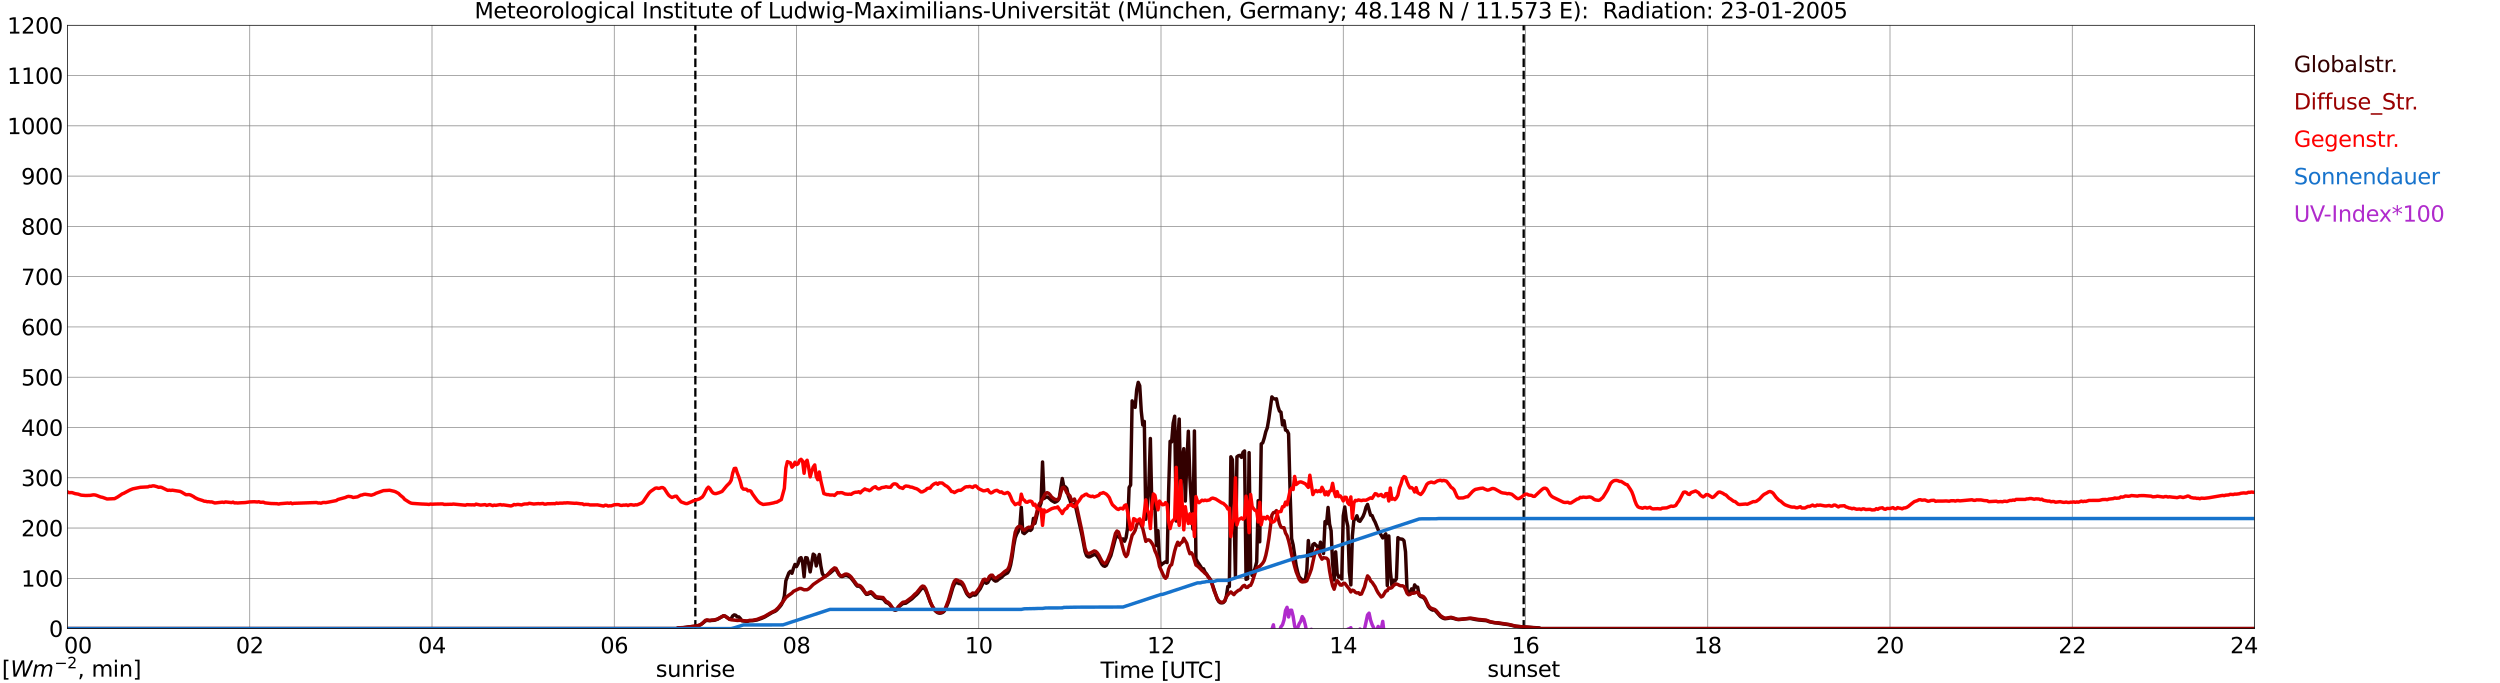 <?xml version="1.0" encoding="utf-8" standalone="no"?>
<!DOCTYPE svg PUBLIC "-//W3C//DTD SVG 1.1//EN"
  "http://www.w3.org/Graphics/SVG/1.1/DTD/svg11.dtd">
<svg xmlns:xlink="http://www.w3.org/1999/xlink" width="1085.4pt" height="296.64pt" viewBox="0 0 1085.4 296.64" xmlns="http://www.w3.org/2000/svg" version="1.1">
 <defs>
  <style type="text/css">*{stroke-linejoin: round; stroke-linecap: butt}</style>
 </defs>
 <g id="figure_1">
  <g id="patch_1">
   <path d="M 0 296.64 
L 1085.4 296.64 
L 1085.4 0 
L 0 0 
z
" style="fill: #ffffff"/>
  </g>
  <g id="axes_1">
   <g id="patch_2">
    <path d="M 29.306 272.909 
L 978.814 272.909 
L 978.814 10.976 
L 29.306 10.976 
z
" style="fill: #ffffff"/>
   </g>
   <g id="patch_3">
    <path d="M 978.814 272.909 
L 978.814 272.909 
L 978.814 10.976 
L 978.814 10.976 
z
" clip-path="url(#p69ca517e48)" style="fill: #d3d3d3; opacity: 0.25; stroke: #d3d3d3; stroke-linejoin: miter"/>
   </g>
   <g id="matplotlib.axis_1">
    <g id="xtick_1">
     <g id="line2d_1">
      <path d="M 29.306 272.909 
L 29.306 10.976 
" clip-path="url(#p69ca517e48)" style="fill: none; stroke: #808080; stroke-width: 0.3; stroke-linecap: square"/>
     </g>
     <g id="line2d_2"/>
     <g id="text_1">
      <!--    00 -->
      <g transform="translate(18.733 283.627) scale(0.095 -0.095)">
       <defs>
        <path id="DejaVuSans-20" transform="scale(0.016)"/>
        <path id="DejaVuSans-30" d="M 2034 4250 
Q 1547 4250 1301 3770 
Q 1056 3291 1056 2328 
Q 1056 1369 1301 889 
Q 1547 409 2034 409 
Q 2525 409 2770 889 
Q 3016 1369 3016 2328 
Q 3016 3291 2770 3770 
Q 2525 4250 2034 4250 
z
M 2034 4750 
Q 2819 4750 3233 4129 
Q 3647 3509 3647 2328 
Q 3647 1150 3233 529 
Q 2819 -91 2034 -91 
Q 1250 -91 836 529 
Q 422 1150 422 2328 
Q 422 3509 836 4129 
Q 1250 4750 2034 4750 
z
" transform="scale(0.016)"/>
       </defs>
       <use xlink:href="#DejaVuSans-20"/>
       <use xlink:href="#DejaVuSans-20" transform="translate(31.787 0)"/>
       <use xlink:href="#DejaVuSans-20" transform="translate(63.574 0)"/>
       <use xlink:href="#DejaVuSans-30" transform="translate(95.361 0)"/>
       <use xlink:href="#DejaVuSans-30" transform="translate(158.984 0)"/>
      </g>
     </g>
    </g>
    <g id="xtick_2">
     <g id="line2d_3">
      <path d="M 108.431 272.909 
L 108.431 10.976 
" clip-path="url(#p69ca517e48)" style="fill: none; stroke: #808080; stroke-width: 0.3; stroke-linecap: square"/>
     </g>
     <g id="line2d_4"/>
     <g id="text_2">
      <!-- 02 -->
      <g transform="translate(102.387 283.627) scale(0.095 -0.095)">
       <defs>
        <path id="DejaVuSans-32" d="M 1228 531 
L 3431 531 
L 3431 0 
L 469 0 
L 469 531 
Q 828 903 1448 1529 
Q 2069 2156 2228 2338 
Q 2531 2678 2651 2914 
Q 2772 3150 2772 3378 
Q 2772 3750 2511 3984 
Q 2250 4219 1831 4219 
Q 1534 4219 1204 4116 
Q 875 4013 500 3803 
L 500 4441 
Q 881 4594 1212 4672 
Q 1544 4750 1819 4750 
Q 2544 4750 2975 4387 
Q 3406 4025 3406 3419 
Q 3406 3131 3298 2873 
Q 3191 2616 2906 2266 
Q 2828 2175 2409 1742 
Q 1991 1309 1228 531 
z
" transform="scale(0.016)"/>
       </defs>
       <use xlink:href="#DejaVuSans-30"/>
       <use xlink:href="#DejaVuSans-32" transform="translate(63.623 0)"/>
      </g>
     </g>
    </g>
    <g id="xtick_3">
     <g id="line2d_5">
      <path d="M 187.557 272.909 
L 187.557 10.976 
" clip-path="url(#p69ca517e48)" style="fill: none; stroke: #808080; stroke-width: 0.3; stroke-linecap: square"/>
     </g>
     <g id="line2d_6"/>
     <g id="text_3">
      <!-- 04 -->
      <g transform="translate(181.513 283.627) scale(0.095 -0.095)">
       <defs>
        <path id="DejaVuSans-34" d="M 2419 4116 
L 825 1625 
L 2419 1625 
L 2419 4116 
z
M 2253 4666 
L 3047 4666 
L 3047 1625 
L 3713 1625 
L 3713 1100 
L 3047 1100 
L 3047 0 
L 2419 0 
L 2419 1100 
L 313 1100 
L 313 1709 
L 2253 4666 
z
" transform="scale(0.016)"/>
       </defs>
       <use xlink:href="#DejaVuSans-30"/>
       <use xlink:href="#DejaVuSans-34" transform="translate(63.623 0)"/>
      </g>
     </g>
    </g>
    <g id="xtick_4">
     <g id="line2d_7">
      <path d="M 266.683 272.909 
L 266.683 10.976 
" clip-path="url(#p69ca517e48)" style="fill: none; stroke: #808080; stroke-width: 0.3; stroke-linecap: square"/>
     </g>
     <g id="line2d_8"/>
     <g id="text_4">
      <!-- 06 -->
      <g transform="translate(260.638 283.627) scale(0.095 -0.095)">
       <defs>
        <path id="DejaVuSans-36" d="M 2113 2584 
Q 1688 2584 1439 2293 
Q 1191 2003 1191 1497 
Q 1191 994 1439 701 
Q 1688 409 2113 409 
Q 2538 409 2786 701 
Q 3034 994 3034 1497 
Q 3034 2003 2786 2293 
Q 2538 2584 2113 2584 
z
M 3366 4563 
L 3366 3988 
Q 3128 4100 2886 4159 
Q 2644 4219 2406 4219 
Q 1781 4219 1451 3797 
Q 1122 3375 1075 2522 
Q 1259 2794 1537 2939 
Q 1816 3084 2150 3084 
Q 2853 3084 3261 2657 
Q 3669 2231 3669 1497 
Q 3669 778 3244 343 
Q 2819 -91 2113 -91 
Q 1303 -91 875 529 
Q 447 1150 447 2328 
Q 447 3434 972 4092 
Q 1497 4750 2381 4750 
Q 2619 4750 2861 4703 
Q 3103 4656 3366 4563 
z
" transform="scale(0.016)"/>
       </defs>
       <use xlink:href="#DejaVuSans-30"/>
       <use xlink:href="#DejaVuSans-36" transform="translate(63.623 0)"/>
      </g>
     </g>
    </g>
    <g id="xtick_5">
     <g id="line2d_9">
      <path d="M 345.808 272.909 
L 345.808 10.976 
" clip-path="url(#p69ca517e48)" style="fill: none; stroke: #808080; stroke-width: 0.3; stroke-linecap: square"/>
     </g>
     <g id="line2d_10"/>
     <g id="text_5">
      <!-- 08 -->
      <g transform="translate(339.764 283.627) scale(0.095 -0.095)">
       <defs>
        <path id="DejaVuSans-38" d="M 2034 2216 
Q 1584 2216 1326 1975 
Q 1069 1734 1069 1313 
Q 1069 891 1326 650 
Q 1584 409 2034 409 
Q 2484 409 2743 651 
Q 3003 894 3003 1313 
Q 3003 1734 2745 1975 
Q 2488 2216 2034 2216 
z
M 1403 2484 
Q 997 2584 770 2862 
Q 544 3141 544 3541 
Q 544 4100 942 4425 
Q 1341 4750 2034 4750 
Q 2731 4750 3128 4425 
Q 3525 4100 3525 3541 
Q 3525 3141 3298 2862 
Q 3072 2584 2669 2484 
Q 3125 2378 3379 2068 
Q 3634 1759 3634 1313 
Q 3634 634 3220 271 
Q 2806 -91 2034 -91 
Q 1263 -91 848 271 
Q 434 634 434 1313 
Q 434 1759 690 2068 
Q 947 2378 1403 2484 
z
M 1172 3481 
Q 1172 3119 1398 2916 
Q 1625 2713 2034 2713 
Q 2441 2713 2670 2916 
Q 2900 3119 2900 3481 
Q 2900 3844 2670 4047 
Q 2441 4250 2034 4250 
Q 1625 4250 1398 4047 
Q 1172 3844 1172 3481 
z
" transform="scale(0.016)"/>
       </defs>
       <use xlink:href="#DejaVuSans-30"/>
       <use xlink:href="#DejaVuSans-38" transform="translate(63.623 0)"/>
      </g>
     </g>
    </g>
    <g id="xtick_6">
     <g id="line2d_11">
      <path d="M 424.934 272.909 
L 424.934 10.976 
" clip-path="url(#p69ca517e48)" style="fill: none; stroke: #808080; stroke-width: 0.3; stroke-linecap: square"/>
     </g>
     <g id="line2d_12"/>
     <g id="text_6">
      <!-- 10 -->
      <g transform="translate(418.89 283.627) scale(0.095 -0.095)">
       <defs>
        <path id="DejaVuSans-31" d="M 794 531 
L 1825 531 
L 1825 4091 
L 703 3866 
L 703 4441 
L 1819 4666 
L 2450 4666 
L 2450 531 
L 3481 531 
L 3481 0 
L 794 0 
L 794 531 
z
" transform="scale(0.016)"/>
       </defs>
       <use xlink:href="#DejaVuSans-31"/>
       <use xlink:href="#DejaVuSans-30" transform="translate(63.623 0)"/>
      </g>
     </g>
    </g>
    <g id="xtick_7">
     <g id="line2d_13">
      <path d="M 504.06 272.909 
L 504.06 10.976 
" clip-path="url(#p69ca517e48)" style="fill: none; stroke: #808080; stroke-width: 0.3; stroke-linecap: square"/>
     </g>
     <g id="line2d_14"/>
     <g id="text_7">
      <!-- 12 -->
      <g transform="translate(498.015 283.627) scale(0.095 -0.095)">
       <use xlink:href="#DejaVuSans-31"/>
       <use xlink:href="#DejaVuSans-32" transform="translate(63.623 0)"/>
      </g>
     </g>
    </g>
    <g id="xtick_8">
     <g id="line2d_15">
      <path d="M 583.185 272.909 
L 583.185 10.976 
" clip-path="url(#p69ca517e48)" style="fill: none; stroke: #808080; stroke-width: 0.3; stroke-linecap: square"/>
     </g>
     <g id="line2d_16"/>
     <g id="text_8">
      <!-- 14 -->
      <g transform="translate(577.141 283.627) scale(0.095 -0.095)">
       <use xlink:href="#DejaVuSans-31"/>
       <use xlink:href="#DejaVuSans-34" transform="translate(63.623 0)"/>
      </g>
     </g>
    </g>
    <g id="xtick_9">
     <g id="line2d_17">
      <path d="M 662.311 272.909 
L 662.311 10.976 
" clip-path="url(#p69ca517e48)" style="fill: none; stroke: #808080; stroke-width: 0.3; stroke-linecap: square"/>
     </g>
     <g id="line2d_18"/>
     <g id="text_9">
      <!-- 16 -->
      <g transform="translate(656.267 283.627) scale(0.095 -0.095)">
       <use xlink:href="#DejaVuSans-31"/>
       <use xlink:href="#DejaVuSans-36" transform="translate(63.623 0)"/>
      </g>
     </g>
    </g>
    <g id="xtick_10">
     <g id="line2d_19">
      <path d="M 741.437 272.909 
L 741.437 10.976 
" clip-path="url(#p69ca517e48)" style="fill: none; stroke: #808080; stroke-width: 0.3; stroke-linecap: square"/>
     </g>
     <g id="line2d_20"/>
     <g id="text_10">
      <!-- 18 -->
      <g transform="translate(735.392 283.627) scale(0.095 -0.095)">
       <use xlink:href="#DejaVuSans-31"/>
       <use xlink:href="#DejaVuSans-38" transform="translate(63.623 0)"/>
      </g>
     </g>
    </g>
    <g id="xtick_11">
     <g id="line2d_21">
      <path d="M 820.562 272.909 
L 820.562 10.976 
" clip-path="url(#p69ca517e48)" style="fill: none; stroke: #808080; stroke-width: 0.3; stroke-linecap: square"/>
     </g>
     <g id="line2d_22"/>
     <g id="text_11">
      <!-- 20 -->
      <g transform="translate(814.518 283.627) scale(0.095 -0.095)">
       <use xlink:href="#DejaVuSans-32"/>
       <use xlink:href="#DejaVuSans-30" transform="translate(63.623 0)"/>
      </g>
     </g>
    </g>
    <g id="xtick_12">
     <g id="line2d_23">
      <path d="M 899.688 272.909 
L 899.688 10.976 
" clip-path="url(#p69ca517e48)" style="fill: none; stroke: #808080; stroke-width: 0.3; stroke-linecap: square"/>
     </g>
     <g id="line2d_24"/>
     <g id="text_12">
      <!-- 22 -->
      <g transform="translate(893.644 283.627) scale(0.095 -0.095)">
       <use xlink:href="#DejaVuSans-32"/>
       <use xlink:href="#DejaVuSans-32" transform="translate(63.623 0)"/>
      </g>
     </g>
    </g>
    <g id="xtick_13">
     <g id="line2d_25">
      <path d="M 978.814 272.909 
L 978.814 10.976 
" clip-path="url(#p69ca517e48)" style="fill: none; stroke: #808080; stroke-width: 0.3; stroke-linecap: square"/>
     </g>
     <g id="line2d_26"/>
     <g id="text_13">
      <!-- 24    -->
      <g transform="translate(968.241 283.627) scale(0.095 -0.095)">
       <use xlink:href="#DejaVuSans-32"/>
       <use xlink:href="#DejaVuSans-34" transform="translate(63.623 0)"/>
       <use xlink:href="#DejaVuSans-20" transform="translate(127.246 0)"/>
       <use xlink:href="#DejaVuSans-20" transform="translate(159.033 0)"/>
       <use xlink:href="#DejaVuSans-20" transform="translate(190.82 0)"/>
      </g>
     </g>
    </g>
    <g id="text_14">
     <!-- Time [UTC] -->
     <g transform="translate(477.806 294.322) scale(0.095 -0.095)">
      <defs>
       <path id="DejaVuSans-54" d="M -19 4666 
L 3928 4666 
L 3928 4134 
L 2272 4134 
L 2272 0 
L 1638 0 
L 1638 4134 
L -19 4134 
L -19 4666 
z
" transform="scale(0.016)"/>
       <path id="DejaVuSans-69" d="M 603 3500 
L 1178 3500 
L 1178 0 
L 603 0 
L 603 3500 
z
M 603 4863 
L 1178 4863 
L 1178 4134 
L 603 4134 
L 603 4863 
z
" transform="scale(0.016)"/>
       <path id="DejaVuSans-6d" d="M 3328 2828 
Q 3544 3216 3844 3400 
Q 4144 3584 4550 3584 
Q 5097 3584 5394 3201 
Q 5691 2819 5691 2113 
L 5691 0 
L 5113 0 
L 5113 2094 
Q 5113 2597 4934 2840 
Q 4756 3084 4391 3084 
Q 3944 3084 3684 2787 
Q 3425 2491 3425 1978 
L 3425 0 
L 2847 0 
L 2847 2094 
Q 2847 2600 2669 2842 
Q 2491 3084 2119 3084 
Q 1678 3084 1418 2786 
Q 1159 2488 1159 1978 
L 1159 0 
L 581 0 
L 581 3500 
L 1159 3500 
L 1159 2956 
Q 1356 3278 1631 3431 
Q 1906 3584 2284 3584 
Q 2666 3584 2933 3390 
Q 3200 3197 3328 2828 
z
" transform="scale(0.016)"/>
       <path id="DejaVuSans-65" d="M 3597 1894 
L 3597 1613 
L 953 1613 
Q 991 1019 1311 708 
Q 1631 397 2203 397 
Q 2534 397 2845 478 
Q 3156 559 3463 722 
L 3463 178 
Q 3153 47 2828 -22 
Q 2503 -91 2169 -91 
Q 1331 -91 842 396 
Q 353 884 353 1716 
Q 353 2575 817 3079 
Q 1281 3584 2069 3584 
Q 2775 3584 3186 3129 
Q 3597 2675 3597 1894 
z
M 3022 2063 
Q 3016 2534 2758 2815 
Q 2500 3097 2075 3097 
Q 1594 3097 1305 2825 
Q 1016 2553 972 2059 
L 3022 2063 
z
" transform="scale(0.016)"/>
       <path id="DejaVuSans-5b" d="M 550 4863 
L 1875 4863 
L 1875 4416 
L 1125 4416 
L 1125 -397 
L 1875 -397 
L 1875 -844 
L 550 -844 
L 550 4863 
z
" transform="scale(0.016)"/>
       <path id="DejaVuSans-55" d="M 556 4666 
L 1191 4666 
L 1191 1831 
Q 1191 1081 1462 751 
Q 1734 422 2344 422 
Q 2950 422 3222 751 
Q 3494 1081 3494 1831 
L 3494 4666 
L 4128 4666 
L 4128 1753 
Q 4128 841 3676 375 
Q 3225 -91 2344 -91 
Q 1459 -91 1007 375 
Q 556 841 556 1753 
L 556 4666 
z
" transform="scale(0.016)"/>
       <path id="DejaVuSans-43" d="M 4122 4306 
L 4122 3641 
Q 3803 3938 3442 4084 
Q 3081 4231 2675 4231 
Q 1875 4231 1450 3742 
Q 1025 3253 1025 2328 
Q 1025 1406 1450 917 
Q 1875 428 2675 428 
Q 3081 428 3442 575 
Q 3803 722 4122 1019 
L 4122 359 
Q 3791 134 3420 21 
Q 3050 -91 2638 -91 
Q 1578 -91 968 557 
Q 359 1206 359 2328 
Q 359 3453 968 4101 
Q 1578 4750 2638 4750 
Q 3056 4750 3426 4639 
Q 3797 4528 4122 4306 
z
" transform="scale(0.016)"/>
       <path id="DejaVuSans-5d" d="M 1947 4863 
L 1947 -844 
L 622 -844 
L 622 -397 
L 1369 -397 
L 1369 4416 
L 622 4416 
L 622 4863 
L 1947 4863 
z
" transform="scale(0.016)"/>
      </defs>
      <use xlink:href="#DejaVuSans-54"/>
      <use xlink:href="#DejaVuSans-69" transform="translate(57.959 0)"/>
      <use xlink:href="#DejaVuSans-6d" transform="translate(85.742 0)"/>
      <use xlink:href="#DejaVuSans-65" transform="translate(183.154 0)"/>
      <use xlink:href="#DejaVuSans-20" transform="translate(244.678 0)"/>
      <use xlink:href="#DejaVuSans-5b" transform="translate(276.465 0)"/>
      <use xlink:href="#DejaVuSans-55" transform="translate(315.479 0)"/>
      <use xlink:href="#DejaVuSans-54" transform="translate(388.672 0)"/>
      <use xlink:href="#DejaVuSans-43" transform="translate(443.881 0)"/>
      <use xlink:href="#DejaVuSans-5d" transform="translate(513.705 0)"/>
     </g>
    </g>
   </g>
   <g id="matplotlib.axis_2">
    <g id="ytick_1">
     <g id="line2d_27">
      <path d="M 29.306 272.909 
L 978.814 272.909 
" clip-path="url(#p69ca517e48)" style="fill: none; stroke: #808080; stroke-width: 0.3; stroke-linecap: square"/>
     </g>
     <g id="line2d_28"/>
     <g id="text_15">
      <!-- 0 -->
      <g transform="translate(21.261 276.518) scale(0.095 -0.095)">
       <use xlink:href="#DejaVuSans-30"/>
      </g>
     </g>
    </g>
    <g id="ytick_2">
     <g id="line2d_29">
      <path d="M 29.306 251.081 
L 978.814 251.081 
" clip-path="url(#p69ca517e48)" style="fill: none; stroke: #808080; stroke-width: 0.3; stroke-linecap: square"/>
     </g>
     <g id="line2d_30"/>
     <g id="text_16">
      <!-- 100 -->
      <g transform="translate(9.173 254.69) scale(0.095 -0.095)">
       <use xlink:href="#DejaVuSans-31"/>
       <use xlink:href="#DejaVuSans-30" transform="translate(63.623 0)"/>
       <use xlink:href="#DejaVuSans-30" transform="translate(127.246 0)"/>
      </g>
     </g>
    </g>
    <g id="ytick_3">
     <g id="line2d_31">
      <path d="M 29.306 229.253 
L 978.814 229.253 
" clip-path="url(#p69ca517e48)" style="fill: none; stroke: #808080; stroke-width: 0.3; stroke-linecap: square"/>
     </g>
     <g id="line2d_32"/>
     <g id="text_17">
      <!-- 200 -->
      <g transform="translate(9.173 232.863) scale(0.095 -0.095)">
       <use xlink:href="#DejaVuSans-32"/>
       <use xlink:href="#DejaVuSans-30" transform="translate(63.623 0)"/>
       <use xlink:href="#DejaVuSans-30" transform="translate(127.246 0)"/>
      </g>
     </g>
    </g>
    <g id="ytick_4">
     <g id="line2d_33">
      <path d="M 29.306 207.426 
L 978.814 207.426 
" clip-path="url(#p69ca517e48)" style="fill: none; stroke: #808080; stroke-width: 0.3; stroke-linecap: square"/>
     </g>
     <g id="line2d_34"/>
     <g id="text_18">
      <!-- 300 -->
      <g transform="translate(9.173 211.035) scale(0.095 -0.095)">
       <defs>
        <path id="DejaVuSans-33" d="M 2597 2516 
Q 3050 2419 3304 2112 
Q 3559 1806 3559 1356 
Q 3559 666 3084 287 
Q 2609 -91 1734 -91 
Q 1441 -91 1130 -33 
Q 819 25 488 141 
L 488 750 
Q 750 597 1062 519 
Q 1375 441 1716 441 
Q 2309 441 2620 675 
Q 2931 909 2931 1356 
Q 2931 1769 2642 2001 
Q 2353 2234 1838 2234 
L 1294 2234 
L 1294 2753 
L 1863 2753 
Q 2328 2753 2575 2939 
Q 2822 3125 2822 3475 
Q 2822 3834 2567 4026 
Q 2313 4219 1838 4219 
Q 1578 4219 1281 4162 
Q 984 4106 628 3988 
L 628 4550 
Q 988 4650 1302 4700 
Q 1616 4750 1894 4750 
Q 2613 4750 3031 4423 
Q 3450 4097 3450 3541 
Q 3450 3153 3228 2886 
Q 3006 2619 2597 2516 
z
" transform="scale(0.016)"/>
       </defs>
       <use xlink:href="#DejaVuSans-33"/>
       <use xlink:href="#DejaVuSans-30" transform="translate(63.623 0)"/>
       <use xlink:href="#DejaVuSans-30" transform="translate(127.246 0)"/>
      </g>
     </g>
    </g>
    <g id="ytick_5">
     <g id="line2d_35">
      <path d="M 29.306 185.598 
L 978.814 185.598 
" clip-path="url(#p69ca517e48)" style="fill: none; stroke: #808080; stroke-width: 0.3; stroke-linecap: square"/>
     </g>
     <g id="line2d_36"/>
     <g id="text_19">
      <!-- 400 -->
      <g transform="translate(9.173 189.207) scale(0.095 -0.095)">
       <use xlink:href="#DejaVuSans-34"/>
       <use xlink:href="#DejaVuSans-30" transform="translate(63.623 0)"/>
       <use xlink:href="#DejaVuSans-30" transform="translate(127.246 0)"/>
      </g>
     </g>
    </g>
    <g id="ytick_6">
     <g id="line2d_37">
      <path d="M 29.306 163.77 
L 978.814 163.77 
" clip-path="url(#p69ca517e48)" style="fill: none; stroke: #808080; stroke-width: 0.3; stroke-linecap: square"/>
     </g>
     <g id="line2d_38"/>
     <g id="text_20">
      <!-- 500 -->
      <g transform="translate(9.173 167.379) scale(0.095 -0.095)">
       <defs>
        <path id="DejaVuSans-35" d="M 691 4666 
L 3169 4666 
L 3169 4134 
L 1269 4134 
L 1269 2991 
Q 1406 3038 1543 3061 
Q 1681 3084 1819 3084 
Q 2600 3084 3056 2656 
Q 3513 2228 3513 1497 
Q 3513 744 3044 326 
Q 2575 -91 1722 -91 
Q 1428 -91 1123 -41 
Q 819 9 494 109 
L 494 744 
Q 775 591 1075 516 
Q 1375 441 1709 441 
Q 2250 441 2565 725 
Q 2881 1009 2881 1497 
Q 2881 1984 2565 2268 
Q 2250 2553 1709 2553 
Q 1456 2553 1204 2497 
Q 953 2441 691 2322 
L 691 4666 
z
" transform="scale(0.016)"/>
       </defs>
       <use xlink:href="#DejaVuSans-35"/>
       <use xlink:href="#DejaVuSans-30" transform="translate(63.623 0)"/>
       <use xlink:href="#DejaVuSans-30" transform="translate(127.246 0)"/>
      </g>
     </g>
    </g>
    <g id="ytick_7">
     <g id="line2d_39">
      <path d="M 29.306 141.942 
L 978.814 141.942 
" clip-path="url(#p69ca517e48)" style="fill: none; stroke: #808080; stroke-width: 0.3; stroke-linecap: square"/>
     </g>
     <g id="line2d_40"/>
     <g id="text_21">
      <!-- 600 -->
      <g transform="translate(9.173 145.551) scale(0.095 -0.095)">
       <use xlink:href="#DejaVuSans-36"/>
       <use xlink:href="#DejaVuSans-30" transform="translate(63.623 0)"/>
       <use xlink:href="#DejaVuSans-30" transform="translate(127.246 0)"/>
      </g>
     </g>
    </g>
    <g id="ytick_8">
     <g id="line2d_41">
      <path d="M 29.306 120.114 
L 978.814 120.114 
" clip-path="url(#p69ca517e48)" style="fill: none; stroke: #808080; stroke-width: 0.3; stroke-linecap: square"/>
     </g>
     <g id="line2d_42"/>
     <g id="text_22">
      <!-- 700 -->
      <g transform="translate(9.173 123.724) scale(0.095 -0.095)">
       <defs>
        <path id="DejaVuSans-37" d="M 525 4666 
L 3525 4666 
L 3525 4397 
L 1831 0 
L 1172 0 
L 2766 4134 
L 525 4134 
L 525 4666 
z
" transform="scale(0.016)"/>
       </defs>
       <use xlink:href="#DejaVuSans-37"/>
       <use xlink:href="#DejaVuSans-30" transform="translate(63.623 0)"/>
       <use xlink:href="#DejaVuSans-30" transform="translate(127.246 0)"/>
      </g>
     </g>
    </g>
    <g id="ytick_9">
     <g id="line2d_43">
      <path d="M 29.306 98.287 
L 978.814 98.287 
" clip-path="url(#p69ca517e48)" style="fill: none; stroke: #808080; stroke-width: 0.3; stroke-linecap: square"/>
     </g>
     <g id="line2d_44"/>
     <g id="text_23">
      <!-- 800 -->
      <g transform="translate(9.173 101.896) scale(0.095 -0.095)">
       <use xlink:href="#DejaVuSans-38"/>
       <use xlink:href="#DejaVuSans-30" transform="translate(63.623 0)"/>
       <use xlink:href="#DejaVuSans-30" transform="translate(127.246 0)"/>
      </g>
     </g>
    </g>
    <g id="ytick_10">
     <g id="line2d_45">
      <path d="M 29.306 76.459 
L 978.814 76.459 
" clip-path="url(#p69ca517e48)" style="fill: none; stroke: #808080; stroke-width: 0.3; stroke-linecap: square"/>
     </g>
     <g id="line2d_46"/>
     <g id="text_24">
      <!-- 900 -->
      <g transform="translate(9.173 80.068) scale(0.095 -0.095)">
       <defs>
        <path id="DejaVuSans-39" d="M 703 97 
L 703 672 
Q 941 559 1184 500 
Q 1428 441 1663 441 
Q 2288 441 2617 861 
Q 2947 1281 2994 2138 
Q 2813 1869 2534 1725 
Q 2256 1581 1919 1581 
Q 1219 1581 811 2004 
Q 403 2428 403 3163 
Q 403 3881 828 4315 
Q 1253 4750 1959 4750 
Q 2769 4750 3195 4129 
Q 3622 3509 3622 2328 
Q 3622 1225 3098 567 
Q 2575 -91 1691 -91 
Q 1453 -91 1209 -44 
Q 966 3 703 97 
z
M 1959 2075 
Q 2384 2075 2632 2365 
Q 2881 2656 2881 3163 
Q 2881 3666 2632 3958 
Q 2384 4250 1959 4250 
Q 1534 4250 1286 3958 
Q 1038 3666 1038 3163 
Q 1038 2656 1286 2365 
Q 1534 2075 1959 2075 
z
" transform="scale(0.016)"/>
       </defs>
       <use xlink:href="#DejaVuSans-39"/>
       <use xlink:href="#DejaVuSans-30" transform="translate(63.623 0)"/>
       <use xlink:href="#DejaVuSans-30" transform="translate(127.246 0)"/>
      </g>
     </g>
    </g>
    <g id="ytick_11">
     <g id="line2d_47">
      <path d="M 29.306 54.631 
L 978.814 54.631 
" clip-path="url(#p69ca517e48)" style="fill: none; stroke: #808080; stroke-width: 0.3; stroke-linecap: square"/>
     </g>
     <g id="line2d_48"/>
     <g id="text_25">
      <!-- 1000 -->
      <g transform="translate(3.128 58.24) scale(0.095 -0.095)">
       <use xlink:href="#DejaVuSans-31"/>
       <use xlink:href="#DejaVuSans-30" transform="translate(63.623 0)"/>
       <use xlink:href="#DejaVuSans-30" transform="translate(127.246 0)"/>
       <use xlink:href="#DejaVuSans-30" transform="translate(190.869 0)"/>
      </g>
     </g>
    </g>
    <g id="ytick_12">
     <g id="line2d_49">
      <path d="M 29.306 32.803 
L 978.814 32.803 
" clip-path="url(#p69ca517e48)" style="fill: none; stroke: #808080; stroke-width: 0.3; stroke-linecap: square"/>
     </g>
     <g id="line2d_50"/>
     <g id="text_26">
      <!-- 1100 -->
      <g transform="translate(3.128 36.413) scale(0.095 -0.095)">
       <use xlink:href="#DejaVuSans-31"/>
       <use xlink:href="#DejaVuSans-31" transform="translate(63.623 0)"/>
       <use xlink:href="#DejaVuSans-30" transform="translate(127.246 0)"/>
       <use xlink:href="#DejaVuSans-30" transform="translate(190.869 0)"/>
      </g>
     </g>
    </g>
    <g id="ytick_13">
     <g id="line2d_51">
      <path d="M 29.306 10.976 
L 978.814 10.976 
" clip-path="url(#p69ca517e48)" style="fill: none; stroke: #808080; stroke-width: 0.3; stroke-linecap: square"/>
     </g>
     <g id="line2d_52"/>
     <g id="text_27">
      <!-- 1200 -->
      <g transform="translate(3.128 14.585) scale(0.095 -0.095)">
       <use xlink:href="#DejaVuSans-31"/>
       <use xlink:href="#DejaVuSans-32" transform="translate(63.623 0)"/>
       <use xlink:href="#DejaVuSans-30" transform="translate(127.246 0)"/>
       <use xlink:href="#DejaVuSans-30" transform="translate(190.869 0)"/>
      </g>
     </g>
    </g>
   </g>
   <g id="line2d_53">
    <path d="M 301.894 272.909 
L 301.894 10.976 
" clip-path="url(#p69ca517e48)" style="fill: none; stroke-dasharray: 3.7,1.6; stroke-dashoffset: 0; stroke: #000000"/>
   </g>
   <g id="line2d_54">
    <path d="M 661.52 272.909 
L 661.52 10.976 
" clip-path="url(#p69ca517e48)" style="fill: none; stroke-dasharray: 3.7,1.6; stroke-dashoffset: 0; stroke: #000000"/>
   </g>
   <g id="line2d_55">
    <path d="M 29.306 272.909 
L 293.717 272.909 
L 294.377 272.573 
L 296.355 272.49 
L 297.674 272.367 
L 298.992 272.162 
L 301.63 271.916 
L 303.608 271.466 
L 304.267 271.18 
L 305.586 270.156 
L 306.246 269.582 
L 306.905 269.336 
L 308.224 269.499 
L 308.883 269.377 
L 310.202 269.296 
L 311.521 268.844 
L 314.158 267.33 
L 314.818 267.493 
L 316.796 268.886 
L 317.455 268.559 
L 318.114 267.413 
L 318.774 266.961 
L 319.433 267.124 
L 320.093 267.862 
L 320.752 267.821 
L 321.411 268.517 
L 322.071 269.499 
L 323.39 269.665 
L 324.049 269.746 
L 324.708 269.704 
L 325.368 269.541 
L 326.686 269.499 
L 328.665 269.172 
L 330.643 268.476 
L 331.961 267.904 
L 335.258 265.937 
L 336.577 265.365 
L 337.236 264.872 
L 338.555 263.44 
L 339.215 262.58 
L 339.874 261.268 
L 340.533 258.771 
L 341.193 252.138 
L 342.512 248.697 
L 343.171 248.04 
L 343.83 248.9 
L 344.49 246.731 
L 345.149 245.052 
L 345.808 245.993 
L 346.468 244.806 
L 347.127 242.514 
L 347.787 242.103 
L 348.446 244.231 
L 349.105 250.417 
L 349.765 242.103 
L 350.424 242.226 
L 351.083 244.725 
L 351.743 248.287 
L 353.062 240.588 
L 353.721 241.08 
L 354.38 245.707 
L 355.699 240.752 
L 356.359 245.624 
L 357.018 248.983 
L 357.677 250.088 
L 358.337 250.007 
L 358.996 249.802 
L 360.315 248.861 
L 362.293 247.141 
L 362.952 247.18 
L 364.271 249.475 
L 364.93 250.171 
L 365.59 250.335 
L 366.909 249.843 
L 367.568 249.843 
L 368.227 250.088 
L 368.887 250.498 
L 369.546 251.072 
L 370.865 252.751 
L 371.524 253.733 
L 372.184 254.471 
L 372.843 254.471 
L 373.502 254.798 
L 374.162 255.412 
L 376.14 258.033 
L 376.799 257.992 
L 377.459 257.625 
L 378.118 257.501 
L 378.777 257.952 
L 380.096 259.304 
L 380.756 259.59 
L 381.415 259.753 
L 382.074 259.753 
L 383.393 260 
L 384.712 261.595 
L 385.371 261.842 
L 386.031 262.252 
L 386.69 263.03 
L 387.349 264.012 
L 388.009 264.708 
L 388.668 264.955 
L 389.328 264.75 
L 389.987 263.809 
L 390.646 263.113 
L 391.965 262.047 
L 393.284 261.884 
L 395.921 260 
L 397.24 258.729 
L 397.899 258.197 
L 398.559 257.501 
L 399.878 255.781 
L 400.537 255.248 
L 401.196 255.331 
L 401.856 256.191 
L 402.515 257.664 
L 403.834 261.268 
L 404.493 262.744 
L 405.153 263.931 
L 405.812 264.872 
L 406.471 265.568 
L 407.131 266.02 
L 407.79 266.225 
L 408.45 266.184 
L 409.109 265.978 
L 409.768 265.529 
L 410.428 264.586 
L 411.746 261.473 
L 412.406 259.467 
L 413.725 255.003 
L 414.384 253.528 
L 415.043 252.915 
L 415.703 253.037 
L 416.362 253.364 
L 417.022 253.406 
L 417.681 253.816 
L 418.34 254.715 
L 419.659 257.664 
L 420.318 258.524 
L 420.978 259.098 
L 421.637 258.729 
L 422.297 258.197 
L 422.956 258.402 
L 423.615 258.28 
L 425.593 255.536 
L 426.912 252.832 
L 427.572 252.709 
L 428.231 253.242 
L 428.89 252.873 
L 429.55 251.563 
L 430.209 251.112 
L 430.869 251.072 
L 431.528 251.891 
L 432.187 252.301 
L 432.847 252.138 
L 433.506 251.522 
L 434.825 250.662 
L 435.484 249.966 
L 436.144 249.433 
L 437.462 248.737 
L 438.122 247.549 
L 438.781 245.257 
L 439.44 241.693 
L 440.1 237.024 
L 440.759 233.545 
L 441.419 231.825 
L 442.078 230.676 
L 442.737 228.876 
L 443.397 220.276 
L 444.056 231.209 
L 444.716 231.661 
L 446.694 229.899 
L 447.353 230.31 
L 448.012 229.694 
L 448.672 225.067 
L 449.331 227.197 
L 450.65 221.79 
L 451.969 218.473 
L 452.628 200.576 
L 453.287 216.425 
L 453.947 215.934 
L 454.606 215.77 
L 455.266 216.098 
L 456.584 217.327 
L 457.903 218.064 
L 458.563 217.818 
L 459.222 217.368 
L 459.881 216.344 
L 461.2 207.744 
L 461.859 211.184 
L 462.519 211.348 
L 463.178 212.125 
L 463.838 215.321 
L 464.497 217.041 
L 465.156 219.169 
L 465.816 219.621 
L 466.475 219.005 
L 467.134 220.644 
L 469.772 232.479 
L 471.091 239.44 
L 471.75 241.243 
L 472.409 241.776 
L 473.069 241.776 
L 474.388 241.08 
L 475.047 240.752 
L 475.706 240.874 
L 476.366 241.488 
L 477.025 242.431 
L 478.344 244.889 
L 479.003 245.624 
L 479.663 245.871 
L 480.322 245.46 
L 481.641 242.594 
L 482.3 241.202 
L 484.278 233.708 
L 484.938 232.643 
L 485.597 232.929 
L 486.916 234.322 
L 487.575 233.953 
L 488.235 234.977 
L 488.894 233.42 
L 489.553 229.162 
L 490.213 211.634 
L 490.872 210.569 
L 491.532 174.04 
L 492.191 176.087 
L 492.85 176.864 
L 493.51 169.166 
L 494.169 166.014 
L 494.828 167.487 
L 495.488 178.462 
L 496.147 184.524 
L 496.807 182.968 
L 497.466 225.436 
L 498.125 220.317 
L 498.785 211.101 
L 499.444 190.38 
L 500.103 220.93 
L 500.763 214.666 
L 501.422 219.743 
L 502.082 236.86 
L 502.741 230.391 
L 503.4 243.332 
L 504.06 245.38 
L 504.719 244.764 
L 506.038 243.904 
L 506.697 244.231 
L 507.357 213.723 
L 508.016 191.609 
L 508.675 191.854 
L 509.335 183.745 
L 509.994 180.715 
L 510.654 226.213 
L 511.313 190.913 
L 511.972 181.944 
L 512.632 215.157 
L 513.291 199.513 
L 513.95 194.803 
L 514.61 217.532 
L 515.269 200.945 
L 515.929 187.226 
L 516.588 207.456 
L 517.907 229.694 
L 518.566 187.104 
L 519.226 242.636 
L 519.885 243.904 
L 521.204 245.829 
L 521.863 246.936 
L 522.522 246.936 
L 523.182 248.409 
L 523.841 249.189 
L 524.501 250.293 
L 525.16 251.072 
L 525.819 252.138 
L 528.457 260 
L 529.116 261.146 
L 529.776 261.678 
L 530.435 261.761 
L 531.094 261.637 
L 531.754 260.941 
L 532.413 259.015 
L 533.073 254.635 
L 533.732 254.635 
L 534.391 198.326 
L 535.051 199.552 
L 535.71 220.234 
L 536.369 250.171 
L 537.029 198.326 
L 537.688 197.832 
L 538.348 197.71 
L 539.007 198.57 
L 539.666 196.359 
L 540.326 195.785 
L 540.985 251.522 
L 541.644 251.277 
L 542.304 196.523 
L 542.963 246.977 
L 543.623 249.802 
L 544.282 248.532 
L 544.941 246.526 
L 545.601 243.946 
L 546.26 217.368 
L 546.919 235.223 
L 547.579 192.714 
L 548.238 192.264 
L 548.898 190.134 
L 549.557 187.431 
L 550.216 185.711 
L 550.876 181.822 
L 552.195 172.32 
L 552.854 173.016 
L 553.513 173.261 
L 554.173 173.138 
L 554.832 176.373 
L 555.491 178.462 
L 556.151 178.953 
L 556.81 184.482 
L 557.47 182.682 
L 558.129 186.735 
L 558.788 186.982 
L 559.448 188.291 
L 560.107 213.64 
L 560.766 233.831 
L 561.426 236.533 
L 562.745 245.502 
L 563.404 248.409 
L 564.063 250.457 
L 565.382 251.849 
L 566.701 251.891 
L 567.36 247.713 
L 568.02 234.691 
L 568.679 241.202 
L 569.338 241.285 
L 569.998 236.452 
L 570.657 236 
L 571.317 236.697 
L 571.976 237.229 
L 572.635 239.318 
L 573.295 235.387 
L 573.954 238.294 
L 574.613 240.3 
L 575.273 226.459 
L 575.932 227.4 
L 576.592 220.317 
L 577.251 227.525 
L 577.91 230.432 
L 578.57 244.683 
L 579.229 251.808 
L 579.889 239.604 
L 580.548 249.025 
L 581.207 250.54 
L 581.867 250.129 
L 582.526 251.358 
L 583.185 223.96 
L 583.845 220.112 
L 584.504 225.477 
L 585.164 228.465 
L 585.823 248.287 
L 586.482 253.938 
L 587.142 232.685 
L 587.801 225.641 
L 588.46 225.353 
L 589.12 223.921 
L 589.779 226.049 
L 590.439 226.337 
L 591.757 224.248 
L 592.417 222.609 
L 593.076 220.193 
L 593.736 219.005 
L 595.054 223.674 
L 595.714 223.838 
L 596.373 225.477 
L 597.032 226.704 
L 598.351 230.022 
L 600.329 233.545 
L 601.648 231.783 
L 602.307 254.224 
L 602.967 232.685 
L 603.626 247.918 
L 604.286 254.102 
L 604.945 251.932 
L 605.604 252.301 
L 606.264 251.277 
L 606.923 233.42 
L 607.582 233.914 
L 608.901 234.117 
L 609.561 234.774 
L 610.22 239.604 
L 610.879 256.108 
L 611.539 257.215 
L 612.198 257.215 
L 612.858 255.658 
L 613.517 256.804 
L 614.176 253.938 
L 614.836 254.881 
L 615.495 254.921 
L 616.154 258.402 
L 616.814 259.015 
L 617.473 259.221 
L 618.133 259.59 
L 618.792 260.45 
L 620.111 263.276 
L 620.77 264.136 
L 621.429 264.627 
L 622.089 264.913 
L 622.748 264.708 
L 625.386 267.657 
L 626.045 268.148 
L 626.705 268.476 
L 627.364 268.639 
L 628.683 268.476 
L 629.342 268.312 
L 630.001 268.273 
L 631.32 268.559 
L 632.639 268.927 
L 633.298 269.008 
L 637.914 268.517 
L 638.573 268.559 
L 640.552 268.969 
L 641.87 269.172 
L 645.167 269.46 
L 645.827 269.624 
L 646.486 269.91 
L 648.464 270.32 
L 649.783 270.484 
L 655.058 271.219 
L 657.695 271.835 
L 660.992 272.162 
L 662.311 272.245 
L 668.246 272.612 
L 668.905 272.909 
L 978.154 272.909 
L 978.154 272.909 
" clip-path="url(#p69ca517e48)" style="fill: none; stroke: #330000; stroke-width: 1.5; stroke-linecap: square"/>
   </g>
   <g id="line2d_56">
    <path d="M 29.306 272.909 
L 293.717 272.909 
L 294.377 272.61 
L 295.696 272.527 
L 296.355 272.568 
L 297.674 272.4 
L 302.949 271.645 
L 303.608 271.435 
L 304.267 271.099 
L 304.927 270.637 
L 306.246 269.336 
L 306.905 269.126 
L 308.224 269.336 
L 308.883 269.211 
L 310.202 269.126 
L 311.521 268.748 
L 314.158 267.321 
L 314.818 267.53 
L 316.796 268.917 
L 317.455 269.085 
L 319.433 269.294 
L 320.093 269.377 
L 321.411 269.294 
L 322.73 269.462 
L 324.049 269.589 
L 324.708 269.545 
L 325.368 269.336 
L 326.686 269.294 
L 328.665 268.917 
L 331.961 267.616 
L 334.599 266.061 
L 336.577 265.055 
L 337.896 263.837 
L 340.533 260.395 
L 341.193 259.43 
L 342.512 258.38 
L 343.83 257.457 
L 344.49 256.743 
L 347.127 255.484 
L 347.787 255.484 
L 349.105 256.071 
L 350.424 256.029 
L 351.083 255.652 
L 351.743 255.106 
L 353.062 253.764 
L 355.699 251.959 
L 357.677 250.699 
L 358.996 249.817 
L 360.974 247.593 
L 362.293 246.543 
L 362.952 246.753 
L 364.271 249.313 
L 364.93 249.985 
L 365.59 250.027 
L 366.909 249.272 
L 367.568 249.23 
L 368.227 249.44 
L 368.887 249.9 
L 369.546 250.531 
L 372.184 254.056 
L 372.843 254.098 
L 373.502 254.392 
L 374.162 254.979 
L 374.821 255.903 
L 375.481 257.038 
L 376.14 257.708 
L 376.799 257.584 
L 377.459 257.121 
L 378.118 256.911 
L 378.777 257.372 
L 380.096 258.843 
L 380.756 259.135 
L 383.393 259.43 
L 384.712 261.109 
L 385.371 261.36 
L 386.031 261.905 
L 386.69 262.704 
L 387.349 263.754 
L 388.009 264.424 
L 388.668 264.719 
L 389.328 264.424 
L 389.987 263.418 
L 391.306 262.074 
L 391.965 261.486 
L 393.284 261.235 
L 395.921 259.262 
L 397.24 257.917 
L 397.899 257.415 
L 399.218 255.778 
L 399.878 254.938 
L 400.537 254.434 
L 401.196 254.602 
L 401.856 255.525 
L 403.175 259.177 
L 403.834 261.067 
L 404.493 262.578 
L 405.153 263.796 
L 405.812 264.719 
L 406.471 265.348 
L 407.131 265.725 
L 407.79 265.937 
L 408.45 265.937 
L 409.109 265.642 
L 409.768 265.097 
L 410.428 264.132 
L 411.746 260.69 
L 413.725 253.805 
L 414.384 252.251 
L 415.043 251.705 
L 415.703 251.915 
L 416.362 252.295 
L 417.022 252.378 
L 417.681 252.882 
L 418.34 253.888 
L 419.659 257.038 
L 420.318 257.917 
L 420.978 258.463 
L 421.637 258.044 
L 422.297 257.457 
L 422.956 257.584 
L 423.615 257.372 
L 424.934 255.61 
L 425.593 254.56 
L 426.912 251.664 
L 427.572 251.454 
L 428.231 252 
L 428.89 251.581 
L 429.55 250.278 
L 430.209 249.732 
L 430.869 249.732 
L 431.528 250.658 
L 432.187 250.992 
L 432.847 250.782 
L 433.506 250.153 
L 434.165 249.817 
L 434.825 249.354 
L 436.144 248.18 
L 437.462 247.298 
L 438.122 245.997 
L 438.781 243.478 
L 439.44 239.659 
L 440.1 234.832 
L 440.759 231.054 
L 441.419 229.376 
L 442.078 228.662 
L 442.737 228.494 
L 443.397 228.703 
L 444.056 229.921 
L 444.716 230.214 
L 446.034 229.164 
L 446.694 228.871 
L 447.353 229.081 
L 448.012 228.577 
L 448.672 227.57 
L 449.331 225.848 
L 450.65 220.14 
L 451.309 218.628 
L 451.969 217.872 
L 453.947 214.221 
L 454.606 213.884 
L 455.266 214.179 
L 455.925 214.893 
L 456.584 215.816 
L 457.903 216.781 
L 459.222 216.99 
L 459.881 216.194 
L 461.2 211.787 
L 461.859 211.577 
L 462.519 212.5 
L 463.178 214.011 
L 464.497 215.27 
L 465.156 217.076 
L 465.816 217.412 
L 466.475 216.656 
L 467.134 218.462 
L 469.772 230.759 
L 471.091 238.063 
L 471.75 239.868 
L 472.409 240.289 
L 473.069 240.204 
L 473.728 239.91 
L 475.047 239.198 
L 475.706 239.364 
L 476.366 239.995 
L 477.025 240.96 
L 478.344 243.52 
L 479.003 244.319 
L 479.663 244.611 
L 480.322 244.192 
L 480.981 242.891 
L 482.3 239.617 
L 484.278 231.6 
L 484.938 230.55 
L 485.597 230.969 
L 486.256 233.11 
L 487.575 238.231 
L 488.235 240.582 
L 488.894 241.632 
L 489.553 240.708 
L 490.213 237.561 
L 491.532 232.355 
L 492.191 231.473 
L 492.85 230.255 
L 493.51 227.989 
L 494.169 226.394 
L 494.828 226.562 
L 496.147 229.458 
L 497.466 235.042 
L 498.125 234.411 
L 498.785 234.411 
L 499.444 234.874 
L 500.103 235.797 
L 500.763 236.93 
L 501.422 239.154 
L 502.082 240.54 
L 502.741 242.514 
L 503.4 245.912 
L 505.379 250.363 
L 506.038 251.077 
L 506.697 250.278 
L 507.357 247.172 
L 508.016 245.578 
L 508.675 245.157 
L 509.994 239.239 
L 510.654 237.057 
L 511.313 235.42 
L 511.972 236.721 
L 512.632 235.756 
L 513.291 235.334 
L 513.95 233.697 
L 515.269 235.924 
L 515.929 238.484 
L 516.588 240.414 
L 517.247 239.995 
L 517.907 241.001 
L 519.226 245.325 
L 519.885 245.746 
L 520.544 246.334 
L 521.863 247.676 
L 522.522 248.222 
L 523.182 248.935 
L 523.841 249.398 
L 525.819 252.251 
L 527.138 256.575 
L 528.457 259.723 
L 529.116 260.814 
L 529.776 261.318 
L 530.435 261.486 
L 531.094 261.36 
L 531.754 260.814 
L 532.413 259.177 
L 533.073 258.254 
L 533.732 257.54 
L 534.391 256.994 
L 535.71 258.171 
L 536.369 257.33 
L 537.688 256.28 
L 538.348 256.115 
L 539.666 254.434 
L 540.326 254.141 
L 540.985 255.023 
L 541.644 255.023 
L 542.304 254.309 
L 542.963 254.141 
L 543.623 252.755 
L 545.601 246.626 
L 546.26 246.124 
L 546.919 245.912 
L 548.238 244.487 
L 548.898 243.352 
L 549.557 241.128 
L 550.216 238.021 
L 550.876 233.951 
L 552.195 223.665 
L 552.854 222.574 
L 553.513 222.406 
L 554.173 221.692 
L 555.491 227.317 
L 556.151 228.83 
L 556.81 229.122 
L 557.47 229.122 
L 558.129 231.432 
L 558.788 232.565 
L 559.448 234.706 
L 560.107 237.476 
L 560.766 240.835 
L 562.085 245.956 
L 562.745 248.263 
L 564.063 251.537 
L 564.723 252.419 
L 565.382 252.672 
L 566.701 252.504 
L 567.36 252.168 
L 568.679 248.935 
L 569.338 247.089 
L 570.657 241.001 
L 571.317 239.239 
L 571.976 238.609 
L 573.295 241.632 
L 573.954 242.765 
L 574.613 242.136 
L 575.932 242.346 
L 576.592 243.018 
L 577.251 247.885 
L 577.91 251.496 
L 578.57 254.309 
L 579.229 255.82 
L 579.889 253.552 
L 580.548 252.083 
L 581.207 252.882 
L 581.867 253.973 
L 582.526 254.056 
L 583.185 253.301 
L 583.845 253.259 
L 585.823 255.778 
L 586.482 256.994 
L 587.142 256.239 
L 587.801 256.448 
L 588.46 257.162 
L 589.12 257.457 
L 589.779 257.33 
L 590.439 258.044 
L 591.098 257.876 
L 592.417 254.77 
L 593.076 252.127 
L 593.736 250.027 
L 594.395 250.741 
L 595.054 252.21 
L 595.714 252.797 
L 597.032 254.77 
L 597.692 256.239 
L 598.351 257.415 
L 599.67 259.177 
L 600.329 258.843 
L 601.648 256.617 
L 602.307 256.448 
L 602.967 255.233 
L 603.626 255.401 
L 604.286 255.106 
L 604.945 254.309 
L 605.604 253.764 
L 606.264 253.552 
L 606.923 253.764 
L 607.582 254.141 
L 608.242 254.351 
L 608.901 254.309 
L 609.561 254.643 
L 610.22 255.903 
L 610.879 257.584 
L 611.539 258.212 
L 612.198 258.086 
L 612.858 257.54 
L 613.517 257.584 
L 614.176 257.457 
L 614.836 257.121 
L 615.495 257.206 
L 616.154 258.129 
L 616.814 258.631 
L 617.473 258.758 
L 618.133 259.135 
L 618.792 259.976 
L 620.111 262.787 
L 620.77 263.669 
L 621.429 264.088 
L 622.748 264.551 
L 623.408 264.97 
L 625.386 267.279 
L 626.705 268.12 
L 627.364 268.329 
L 628.023 268.329 
L 630.001 267.993 
L 631.32 268.371 
L 632.639 268.875 
L 633.958 268.875 
L 638.573 268.371 
L 641.87 268.917 
L 645.167 269.211 
L 647.145 269.966 
L 649.123 270.344 
L 650.442 270.386 
L 653.08 270.805 
L 655.058 271.099 
L 658.355 271.896 
L 660.992 272.149 
L 662.311 272.191 
L 665.608 272.527 
L 668.246 272.736 
L 668.905 272.909 
L 978.154 272.909 
L 978.154 272.909 
" clip-path="url(#p69ca517e48)" style="fill: none; stroke: #990000; stroke-width: 1.5; stroke-linecap: square"/>
   </g>
   <g id="line2d_57">
    <path d="M 29.306 213.546 
L 29.965 213.887 
L 31.284 213.865 
L 32.603 214.319 
L 33.921 214.526 
L 35.24 214.978 
L 37.218 215.129 
L 39.197 215.067 
L 40.515 214.838 
L 41.175 214.88 
L 41.834 215.039 
L 43.153 215.563 
L 43.812 215.801 
L 44.472 215.919 
L 45.79 216.388 
L 46.45 216.641 
L 49.747 216.495 
L 51.065 215.777 
L 52.384 214.893 
L 53.043 214.428 
L 53.703 214.183 
L 56.34 212.773 
L 57.659 212.236 
L 60.956 211.564 
L 64.253 211.383 
L 64.912 211.106 
L 65.572 211.162 
L 66.231 210.946 
L 66.89 210.951 
L 68.209 211.311 
L 68.869 211.59 
L 69.528 211.494 
L 70.187 211.627 
L 72.825 212.898 
L 73.484 212.797 
L 74.144 212.92 
L 74.803 212.821 
L 78.1 213.323 
L 78.759 213.601 
L 80.078 214.399 
L 80.737 214.779 
L 82.056 214.74 
L 82.716 214.904 
L 84.034 215.596 
L 84.694 216.074 
L 86.013 216.698 
L 87.991 217.313 
L 88.65 217.608 
L 89.309 217.643 
L 89.969 217.831 
L 90.628 217.809 
L 91.288 217.929 
L 91.947 217.912 
L 93.266 218.381 
L 96.563 218.008 
L 97.222 218.149 
L 97.881 217.92 
L 99.2 218.058 
L 100.519 218.211 
L 101.178 217.997 
L 101.838 218.368 
L 102.497 218.302 
L 103.156 218.385 
L 104.475 218.285 
L 106.453 218.195 
L 108.431 217.909 
L 110.41 217.833 
L 111.728 217.946 
L 112.388 217.805 
L 113.047 218.08 
L 114.366 218.016 
L 115.025 218.331 
L 117.663 218.604 
L 120.3 218.682 
L 120.96 218.848 
L 121.619 218.676 
L 124.916 218.411 
L 125.575 218.527 
L 126.235 218.328 
L 126.894 218.684 
L 127.553 218.518 
L 137.444 218.163 
L 138.104 218.377 
L 138.763 218.357 
L 139.422 218.479 
L 140.082 218.191 
L 140.741 218.141 
L 141.4 218.208 
L 142.719 217.975 
L 146.016 217.331 
L 146.676 216.877 
L 149.972 215.978 
L 150.632 215.668 
L 151.291 215.502 
L 152.61 215.668 
L 153.269 215.991 
L 155.247 215.703 
L 156.566 214.998 
L 157.226 214.902 
L 157.885 214.664 
L 158.544 214.594 
L 160.523 214.871 
L 161.182 215.006 
L 162.501 214.578 
L 163.16 214.192 
L 166.457 213.013 
L 168.435 212.9 
L 169.094 212.841 
L 171.073 213.286 
L 171.732 213.513 
L 173.051 214.238 
L 173.71 214.928 
L 175.029 215.995 
L 175.688 216.805 
L 177.666 218.06 
L 178.326 218.387 
L 178.985 218.54 
L 180.304 218.636 
L 182.941 218.815 
L 185.579 218.929 
L 186.238 219.023 
L 186.898 218.822 
L 187.557 218.918 
L 188.876 218.846 
L 192.173 218.776 
L 192.832 219.007 
L 195.47 218.935 
L 196.129 218.951 
L 196.788 218.841 
L 202.063 219.339 
L 202.723 219.101 
L 204.701 219.195 
L 205.36 219.164 
L 206.02 219.261 
L 206.679 218.879 
L 208.657 219.3 
L 210.635 219.079 
L 211.295 219.418 
L 212.614 219.06 
L 213.932 219.531 
L 214.592 219.278 
L 215.251 219.413 
L 217.229 219.062 
L 217.889 219.278 
L 218.548 219.197 
L 221.845 219.66 
L 222.504 219.444 
L 223.164 219.036 
L 223.823 219.184 
L 224.482 219.025 
L 225.142 219.02 
L 226.461 219.226 
L 227.12 218.955 
L 227.779 218.807 
L 229.098 218.793 
L 229.757 218.507 
L 231.736 218.824 
L 233.714 218.643 
L 234.373 218.728 
L 235.692 218.584 
L 236.351 218.885 
L 237.011 218.879 
L 237.67 218.702 
L 238.989 218.695 
L 240.308 218.652 
L 240.967 218.708 
L 241.626 218.396 
L 242.286 218.577 
L 242.945 218.44 
L 244.264 218.451 
L 244.923 218.337 
L 245.583 218.374 
L 246.242 218.28 
L 249.539 218.523 
L 250.198 218.473 
L 252.176 218.728 
L 252.836 218.715 
L 253.495 219.101 
L 254.155 218.988 
L 255.473 219.025 
L 256.133 219.23 
L 259.43 219.202 
L 262.067 219.708 
L 262.726 219.335 
L 263.386 219.398 
L 264.045 219.721 
L 264.705 219.579 
L 265.364 219.634 
L 266.683 219.149 
L 268.002 219.075 
L 268.661 219.114 
L 269.32 219.383 
L 269.98 219.444 
L 270.639 219.285 
L 271.298 219.326 
L 271.958 219.175 
L 272.617 219.494 
L 273.277 219.217 
L 273.936 219.097 
L 275.255 219.328 
L 275.914 219.158 
L 276.573 219.208 
L 278.552 218.401 
L 279.211 217.833 
L 280.53 215.864 
L 281.849 213.974 
L 282.508 213.334 
L 284.486 211.966 
L 285.145 211.859 
L 285.805 212.033 
L 286.464 211.953 
L 287.124 211.678 
L 287.783 211.706 
L 288.442 212.169 
L 289.761 214.234 
L 290.42 215.1 
L 291.08 215.622 
L 291.739 215.975 
L 293.058 215.463 
L 293.717 215.436 
L 294.377 216.364 
L 295.696 217.892 
L 297.674 218.619 
L 298.333 218.647 
L 300.311 217.787 
L 300.971 217.444 
L 303.608 216.626 
L 304.927 215.786 
L 305.586 214.814 
L 306.905 212.188 
L 307.564 211.494 
L 308.224 212.14 
L 308.883 213.238 
L 309.543 213.989 
L 310.202 214.273 
L 310.861 214.303 
L 312.18 213.908 
L 313.499 213.36 
L 315.477 210.949 
L 316.796 209.63 
L 317.455 208.489 
L 318.114 205.406 
L 318.774 203.422 
L 319.433 203.32 
L 320.093 205.365 
L 320.752 207.028 
L 321.411 209.004 
L 322.071 211.61 
L 322.73 212.352 
L 324.049 212.415 
L 324.708 213.081 
L 325.368 212.981 
L 326.027 213.271 
L 326.686 214.439 
L 328.665 217.185 
L 329.324 217.883 
L 329.983 218.411 
L 331.302 219.02 
L 333.94 218.721 
L 335.918 218.322 
L 336.577 218.097 
L 337.236 218.023 
L 339.215 216.899 
L 340.533 212.042 
L 341.193 203.152 
L 341.852 200.43 
L 343.171 200.938 
L 343.83 202.835 
L 344.49 202.167 
L 345.149 200.679 
L 345.808 201.728 
L 346.468 201.377 
L 347.127 199.891 
L 347.787 199.417 
L 348.446 200.163 
L 349.105 205.472 
L 349.765 200.604 
L 350.424 199.832 
L 351.083 202.999 
L 351.743 207.03 
L 352.402 204.677 
L 353.062 202.794 
L 353.721 201.857 
L 354.38 206.83 
L 355.04 208.266 
L 355.699 204.92 
L 356.359 208.698 
L 357.677 214.286 
L 358.996 214.736 
L 359.655 214.742 
L 360.315 214.919 
L 361.634 214.891 
L 362.293 215.107 
L 363.612 213.891 
L 364.271 213.987 
L 364.93 213.876 
L 365.59 213.9 
L 366.909 214.467 
L 368.227 214.598 
L 368.887 214.528 
L 369.546 214.622 
L 370.206 214.148 
L 370.865 213.849 
L 371.524 213.686 
L 372.184 213.694 
L 372.843 213.483 
L 373.502 213.991 
L 374.162 213.254 
L 375.481 212.26 
L 376.14 212.586 
L 376.799 212.712 
L 377.459 213.024 
L 378.118 212.671 
L 378.777 211.979 
L 379.437 211.566 
L 380.096 211.313 
L 380.756 211.998 
L 381.415 212.271 
L 382.074 212.129 
L 382.734 211.723 
L 384.053 211.52 
L 384.712 211.3 
L 385.371 211.503 
L 386.69 211.54 
L 387.349 210.595 
L 388.009 210.095 
L 388.668 210.078 
L 389.328 210.276 
L 389.987 211.11 
L 390.646 211.664 
L 391.306 211.798 
L 391.965 212.07 
L 392.624 211.333 
L 393.284 210.997 
L 394.603 211.171 
L 395.262 211.472 
L 395.921 211.509 
L 397.24 212.012 
L 397.899 212.188 
L 398.559 212.54 
L 399.878 213.581 
L 400.537 213.524 
L 401.856 212.806 
L 402.515 212.129 
L 403.175 211.948 
L 403.834 211.92 
L 404.493 210.966 
L 405.153 210.368 
L 405.812 209.962 
L 406.471 209.731 
L 407.131 210.265 
L 407.79 209.663 
L 409.109 209.711 
L 410.428 210.791 
L 411.087 211.119 
L 411.746 211.675 
L 412.406 212.437 
L 413.065 213.376 
L 413.725 213.465 
L 414.384 213.858 
L 415.703 213.066 
L 416.362 212.839 
L 417.022 212.911 
L 417.681 212.516 
L 419 211.516 
L 419.659 211.311 
L 420.318 211.35 
L 420.978 211.156 
L 422.297 211.645 
L 422.956 211.066 
L 423.615 210.953 
L 424.275 211.481 
L 424.934 212.182 
L 426.912 213.099 
L 427.572 213.057 
L 428.89 212.621 
L 429.55 213.563 
L 430.209 214.028 
L 430.869 213.773 
L 431.528 213.288 
L 432.187 213.007 
L 432.847 212.878 
L 434.165 213.697 
L 434.825 213.542 
L 435.484 214.092 
L 436.144 214.306 
L 437.462 213.808 
L 438.122 214.306 
L 438.781 215.67 
L 439.44 217.366 
L 440.759 219.101 
L 442.078 218.464 
L 442.737 219.018 
L 443.397 214.546 
L 444.056 216.718 
L 444.716 217.167 
L 445.375 217.971 
L 446.034 218.067 
L 446.694 217.645 
L 447.353 217.545 
L 448.012 217.826 
L 448.672 219.339 
L 449.331 218.9 
L 449.991 220.284 
L 450.65 220.882 
L 451.309 221.184 
L 451.969 220.987 
L 452.628 228.083 
L 453.287 221.406 
L 453.947 222.225 
L 454.606 221.978 
L 456.584 220.847 
L 457.903 220.441 
L 458.563 220.459 
L 459.222 220.068 
L 459.881 221.114 
L 460.541 221.882 
L 461.2 222.967 
L 461.859 221.694 
L 462.519 220.974 
L 463.178 220.686 
L 463.838 219.505 
L 464.497 219.289 
L 465.156 218.916 
L 465.816 219.747 
L 466.475 220 
L 467.134 219.437 
L 467.794 218.208 
L 468.453 217.434 
L 469.772 215.463 
L 470.431 215.229 
L 471.091 214.709 
L 471.75 214.522 
L 472.409 215.139 
L 473.728 215.593 
L 474.388 215.408 
L 475.047 215.79 
L 477.025 215.061 
L 477.685 214.247 
L 478.344 214.157 
L 479.003 213.847 
L 480.322 214.533 
L 480.981 215.231 
L 481.641 216.096 
L 482.3 217.792 
L 482.96 219.121 
L 484.938 220.939 
L 485.597 221.201 
L 486.256 220.706 
L 486.916 220.692 
L 487.575 220.978 
L 488.235 219.509 
L 488.894 219.175 
L 489.553 222.19 
L 490.872 229.982 
L 491.532 229.349 
L 492.191 225.167 
L 492.85 225.497 
L 493.51 226.335 
L 494.828 225.285 
L 496.147 228.223 
L 497.466 217.019 
L 498.125 221.474 
L 498.785 222.958 
L 499.444 229.467 
L 500.103 219.557 
L 500.763 214.469 
L 501.422 215.05 
L 502.082 218.595 
L 502.741 221.345 
L 503.4 217.545 
L 504.06 218.492 
L 504.719 219.149 
L 505.379 219.04 
L 506.038 218.215 
L 506.697 218.996 
L 507.357 226.383 
L 508.016 229.493 
L 508.675 226.815 
L 509.335 225.868 
L 509.994 225.381 
L 510.654 202.905 
L 511.313 224.148 
L 511.972 228.101 
L 512.632 208.67 
L 513.95 230.026 
L 514.61 219.987 
L 515.269 224.525 
L 515.929 227.269 
L 516.588 223.072 
L 517.247 227.271 
L 517.907 223.126 
L 518.566 232.938 
L 519.226 215.602 
L 519.885 217.597 
L 520.544 218.246 
L 521.863 217.161 
L 522.522 217.379 
L 523.182 217.126 
L 523.841 217.329 
L 525.16 217.047 
L 525.819 216.48 
L 526.479 216.24 
L 527.797 216.635 
L 530.435 218.322 
L 531.094 218.529 
L 532.413 219.758 
L 533.073 220.991 
L 533.732 220.566 
L 534.391 232.96 
L 535.051 227.295 
L 535.71 225.35 
L 536.369 207.467 
L 537.029 227.878 
L 537.688 225.647 
L 539.007 224.864 
L 539.666 225.403 
L 540.326 224.816 
L 540.985 215.423 
L 541.644 219.363 
L 542.304 231.251 
L 542.963 214.699 
L 543.623 219.933 
L 544.282 220.887 
L 544.941 221.644 
L 545.601 221.808 
L 546.26 226.612 
L 546.919 218.095 
L 547.579 227.824 
L 548.238 224.667 
L 548.898 224.659 
L 549.557 225.285 
L 550.216 224.229 
L 550.876 224.92 
L 552.195 226.745 
L 552.854 226.582 
L 553.513 226.093 
L 554.173 224.608 
L 554.832 222.255 
L 556.151 222.072 
L 556.81 219.99 
L 557.47 219.952 
L 558.129 217.997 
L 558.788 219.164 
L 560.107 212.987 
L 560.766 211.902 
L 561.426 212.542 
L 562.085 206.86 
L 562.745 210.35 
L 564.063 209.329 
L 564.723 209.209 
L 565.382 209.418 
L 566.701 210.03 
L 568.02 211.614 
L 568.679 206.328 
L 569.998 214.725 
L 570.657 213.467 
L 571.317 212.937 
L 571.976 213.487 
L 572.635 213.07 
L 573.295 213.47 
L 573.954 211.568 
L 574.613 212.824 
L 575.273 214.797 
L 575.932 213.561 
L 576.592 214.897 
L 577.251 213.278 
L 577.91 212.954 
L 578.57 209.84 
L 579.229 213.478 
L 579.889 215.587 
L 580.548 213.437 
L 581.207 215.617 
L 581.867 215.292 
L 582.526 216.113 
L 583.185 217.471 
L 583.845 215.864 
L 584.504 215.954 
L 585.164 218.313 
L 585.823 219.064 
L 586.482 215.748 
L 587.142 225.082 
L 587.801 218.348 
L 588.46 217.244 
L 589.12 217.37 
L 589.779 217.038 
L 591.098 217.359 
L 591.757 217.126 
L 593.076 217.185 
L 595.054 216.152 
L 595.714 216.379 
L 597.032 214.323 
L 597.692 214.48 
L 598.351 215.27 
L 599.67 214.681 
L 600.329 215.537 
L 600.989 215.696 
L 601.648 214.358 
L 602.307 214.271 
L 602.967 217.506 
L 603.626 211.887 
L 604.286 216.733 
L 604.945 216.403 
L 605.604 216.916 
L 606.264 216.209 
L 606.923 214.969 
L 607.582 211.826 
L 608.242 210.141 
L 608.901 207.794 
L 609.561 206.902 
L 610.22 207.216 
L 610.879 209.185 
L 611.539 210.737 
L 612.198 211.835 
L 612.858 211.675 
L 613.517 212.26 
L 614.176 213.603 
L 614.836 211.719 
L 615.495 213.897 
L 616.814 214.688 
L 617.473 213.985 
L 618.133 213.009 
L 619.451 210.313 
L 620.111 209.711 
L 621.429 209.268 
L 622.089 209.51 
L 622.748 209.604 
L 624.067 208.796 
L 625.386 208.48 
L 626.045 208.772 
L 626.705 208.558 
L 628.023 208.899 
L 629.342 210.608 
L 630.001 211.564 
L 630.661 211.961 
L 631.32 212.682 
L 632.639 215.676 
L 633.298 216.235 
L 635.276 216.17 
L 636.595 215.7 
L 637.255 215.655 
L 639.233 213.465 
L 639.892 212.891 
L 640.552 212.481 
L 642.53 212.066 
L 643.848 211.915 
L 644.508 212.3 
L 645.827 212.824 
L 646.486 212.673 
L 647.805 212.103 
L 648.464 212.114 
L 649.123 212.332 
L 651.761 213.828 
L 652.42 214.011 
L 653.739 214.168 
L 654.399 214.375 
L 655.058 214.253 
L 656.377 214.585 
L 658.355 216.22 
L 659.014 216.528 
L 659.674 216.373 
L 660.333 215.971 
L 662.311 214.515 
L 662.97 214.515 
L 663.63 214.921 
L 664.949 215.078 
L 665.608 215.484 
L 666.267 215.5 
L 668.905 213.022 
L 669.564 212.431 
L 670.224 212.007 
L 670.883 211.964 
L 671.542 212.28 
L 672.202 213.269 
L 672.861 214.574 
L 673.521 215.34 
L 674.18 215.827 
L 678.796 218.049 
L 679.455 218.165 
L 680.774 218.058 
L 681.433 218.444 
L 682.092 218.346 
L 684.73 216.672 
L 685.389 216.532 
L 686.049 215.914 
L 686.708 216.01 
L 687.368 215.814 
L 688.686 215.962 
L 690.005 215.751 
L 690.664 215.853 
L 691.324 216.157 
L 691.983 216.726 
L 692.643 217.036 
L 693.961 217.231 
L 694.621 217.065 
L 695.939 215.906 
L 697.918 212.745 
L 699.236 209.938 
L 699.896 209.235 
L 700.555 208.774 
L 701.215 208.591 
L 701.874 208.578 
L 702.533 208.731 
L 703.193 209.025 
L 703.852 209.004 
L 705.83 210.289 
L 706.49 210.442 
L 707.808 212.4 
L 708.468 213.529 
L 709.127 215.231 
L 709.786 217.372 
L 710.446 219.02 
L 711.105 220.009 
L 711.765 220.35 
L 712.424 220.448 
L 713.083 220.675 
L 713.743 220.404 
L 714.402 220.321 
L 715.062 220.603 
L 716.38 220.252 
L 717.04 220.771 
L 717.699 220.935 
L 719.677 220.843 
L 720.996 220.97 
L 721.655 220.625 
L 723.633 220.494 
L 725.612 219.693 
L 726.271 219.859 
L 726.93 219.708 
L 727.59 219.409 
L 728.249 218.315 
L 728.909 217.458 
L 730.887 213.753 
L 731.546 213.596 
L 732.205 213.843 
L 732.865 214.513 
L 733.524 214.683 
L 734.184 213.867 
L 736.162 213.149 
L 737.48 213.937 
L 738.14 214.834 
L 738.799 215.373 
L 739.459 215.733 
L 740.118 215.318 
L 740.777 214.725 
L 741.437 214.731 
L 743.415 215.98 
L 744.074 215.707 
L 746.052 213.697 
L 746.712 213.616 
L 748.031 214.177 
L 748.69 214.651 
L 749.349 214.906 
L 750.668 216.24 
L 751.327 216.639 
L 752.646 217.617 
L 753.306 217.757 
L 754.624 218.898 
L 755.284 219.042 
L 757.921 218.815 
L 758.581 218.953 
L 761.218 217.772 
L 761.878 217.807 
L 762.537 217.63 
L 763.856 216.696 
L 765.174 215.251 
L 765.834 214.67 
L 767.153 213.985 
L 767.812 213.542 
L 768.471 213.378 
L 769.131 213.633 
L 769.79 214.087 
L 771.109 215.903 
L 772.428 217.244 
L 773.087 217.562 
L 774.406 218.754 
L 775.065 219.184 
L 776.384 219.691 
L 777.703 220.11 
L 778.362 220.179 
L 779.021 220.127 
L 779.681 220.402 
L 780.34 220.446 
L 781.659 219.998 
L 782.318 220.561 
L 783.637 220.551 
L 784.956 219.854 
L 785.615 219.911 
L 786.934 219.28 
L 787.593 219.643 
L 788.253 219.673 
L 788.912 219.263 
L 789.572 219.378 
L 790.231 219.271 
L 792.209 219.64 
L 792.868 219.66 
L 794.187 219.446 
L 794.847 219.732 
L 795.506 219.734 
L 796.165 219.276 
L 796.825 219.306 
L 798.143 220.092 
L 798.803 219.686 
L 800.781 219.564 
L 801.44 220.094 
L 802.1 220.252 
L 802.759 220.557 
L 803.419 220.616 
L 804.078 220.889 
L 804.737 220.658 
L 806.056 221.096 
L 807.375 220.985 
L 808.034 221.238 
L 808.694 220.928 
L 809.353 220.943 
L 810.012 221.223 
L 811.331 221.14 
L 811.99 221.131 
L 812.65 221.404 
L 813.969 221.347 
L 814.628 220.836 
L 815.287 221.118 
L 815.947 220.666 
L 817.265 220.448 
L 817.925 220.97 
L 818.584 221.127 
L 819.244 220.727 
L 820.562 220.762 
L 821.881 220.389 
L 822.541 220.876 
L 823.2 220.898 
L 823.859 220.387 
L 824.519 220.607 
L 825.178 220.675 
L 825.837 220.919 
L 826.497 220.544 
L 827.156 220.5 
L 827.816 220.276 
L 828.475 219.883 
L 829.794 218.793 
L 831.112 217.789 
L 832.431 217.351 
L 833.091 216.999 
L 833.75 216.94 
L 834.409 217.163 
L 835.728 217.058 
L 837.047 217.628 
L 837.706 217.527 
L 838.366 217.276 
L 839.684 217.204 
L 840.344 217.663 
L 841.003 217.554 
L 843.641 217.536 
L 844.959 217.482 
L 846.278 217.619 
L 846.938 217.414 
L 848.256 217.381 
L 848.916 217.569 
L 849.575 217.344 
L 850.235 217.338 
L 850.894 217.462 
L 856.169 216.966 
L 856.828 217.209 
L 857.488 217.246 
L 858.147 217.03 
L 860.125 217.06 
L 861.444 217.318 
L 862.763 217.399 
L 863.422 217.792 
L 866.719 217.608 
L 867.378 217.861 
L 868.697 217.75 
L 869.357 217.868 
L 870.016 217.632 
L 870.675 217.628 
L 871.335 217.739 
L 872.653 217.255 
L 873.313 217.287 
L 873.972 217.084 
L 874.632 217.217 
L 875.291 216.803 
L 879.247 216.838 
L 879.907 216.606 
L 880.566 216.602 
L 881.225 216.436 
L 881.885 216.438 
L 883.204 216.755 
L 883.863 216.587 
L 885.182 216.637 
L 885.841 216.905 
L 886.5 216.726 
L 887.16 217.193 
L 889.138 217.571 
L 889.797 217.521 
L 890.457 217.859 
L 891.116 217.739 
L 891.775 217.759 
L 892.435 218.056 
L 894.413 217.796 
L 895.732 218.093 
L 896.391 218.097 
L 897.051 217.951 
L 897.71 218.136 
L 898.369 218.145 
L 899.029 217.999 
L 899.688 218.038 
L 900.347 217.881 
L 901.007 218.095 
L 901.666 217.905 
L 902.326 218.047 
L 903.644 217.56 
L 904.304 217.796 
L 904.963 217.626 
L 905.622 217.693 
L 906.941 217.268 
L 910.898 217.259 
L 911.557 217.204 
L 912.876 216.886 
L 914.194 216.846 
L 914.854 216.964 
L 915.513 216.698 
L 917.491 216.475 
L 918.151 216.202 
L 918.81 216.327 
L 920.129 216.213 
L 920.788 215.727 
L 921.448 215.84 
L 922.107 215.663 
L 922.766 215.342 
L 924.085 215.469 
L 924.745 215.371 
L 925.404 215.142 
L 928.041 215.388 
L 928.701 215.196 
L 930.679 215.161 
L 933.976 215.421 
L 934.635 215.707 
L 935.954 215.596 
L 936.613 215.414 
L 939.251 215.794 
L 939.91 215.6 
L 940.57 215.576 
L 941.229 215.801 
L 941.888 215.679 
L 943.207 215.853 
L 944.526 215.973 
L 945.185 216.074 
L 946.504 215.687 
L 947.823 215.997 
L 949.142 215.615 
L 949.801 215.334 
L 950.46 215.5 
L 951.12 215.971 
L 952.438 216.24 
L 953.098 216.213 
L 953.757 216.381 
L 954.417 216.34 
L 955.076 216.543 
L 955.735 216.27 
L 957.054 216.349 
L 959.032 216.104 
L 964.967 215.078 
L 965.626 215.201 
L 966.285 214.982 
L 967.604 214.891 
L 968.264 214.609 
L 969.582 214.712 
L 970.242 214.506 
L 970.901 214.55 
L 972.22 214.375 
L 972.879 214.155 
L 974.198 213.996 
L 974.857 214.092 
L 975.517 214.031 
L 976.176 213.727 
L 976.836 213.769 
L 977.495 213.627 
L 978.154 213.708 
L 978.154 213.708 
" clip-path="url(#p69ca517e48)" style="fill: none; stroke: #ff0000; stroke-width: 1.5; stroke-linecap: square"/>
   </g>
   <g id="line2d_58">
    <path d="M 29.306 272.909 
L 317.455 272.909 
L 318.774 272.573 
L 322.73 271.328 
L 339.874 271.302 
L 360.315 264.582 
L 443.397 264.582 
L 444.716 264.311 
L 449.331 264.221 
L 450.65 264.158 
L 452.628 264.158 
L 453.947 263.957 
L 461.2 263.92 
L 461.859 263.708 
L 467.134 263.612 
L 487.575 263.536 
L 504.06 258.077 
L 504.719 258.055 
L 519.885 253.067 
L 521.204 253.046 
L 521.863 252.827 
L 523.182 252.659 
L 523.841 252.476 
L 527.138 252.41 
L 528.457 251.996 
L 533.073 251.993 
L 564.063 241.743 
L 564.723 241.732 
L 566.701 241.385 
L 568.02 241.075 
L 573.295 239.353 
L 573.954 239.25 
L 616.154 225.311 
L 617.473 225.235 
L 623.408 225.228 
L 624.726 225.121 
L 978.154 225.121 
L 978.154 225.121 
" clip-path="url(#p69ca517e48)" style="fill: none; stroke: #1773cc; stroke-width: 1.5; stroke-linecap: square"/>
   </g>
   <g id="line2d_59">
    <path d="M 29.306 288.035 
L 30.625 289.061 
L 31.943 288.996 
L 33.262 290.371 
L 33.921 290.458 
L 35.9 291.921 
L 37.878 292.859 
L 38.537 293.012 
L 41.175 294.3 
L 41.834 294.431 
L 42.493 294.889 
L 43.153 294.802 
L 44.472 295.435 
L 45.131 295.129 
L 45.79 295.959 
L 46.45 296.592 
L 47.109 287.49 
L 47.768 287.424 
L 48.428 290.829 
L 49.087 293.143 
L 49.747 294.737 
L 50.406 295.173 
L 51.725 296.395 
L 52.384 296.308 
L 54.261 297.64 
M 56.412 297.64 
L 57 297.465 
L 57.659 296.112 
L 58.319 296.046 
L 58.978 295.042 
L 59.637 295.195 
L 60.956 296.155 
L 62.275 296.265 
L 62.934 295.762 
L 65.572 295.806 
L 66.231 295.435 
L 66.89 294.846 
L 67.55 294.758 
L 68.209 294.322 
L 69.528 294.649 
L 70.187 294.802 
L 70.847 294.802 
L 72.825 294.104 
L 74.144 293.842 
L 74.803 293.58 
L 75.462 293.471 
L 76.122 293.514 
L 76.781 293.689 
L 77.441 294.06 
L 78.1 294.06 
L 78.759 293.361 
L 79.419 292.401 
L 82.716 293.252 
L 83.375 292.401 
L 84.034 293.143 
L 84.694 293.252 
L 85.353 293.209 
L 86.013 293.405 
L 86.672 293.318 
L 87.331 293.929 
L 87.991 294.016 
L 89.969 295.086 
L 90.628 294.082 
L 91.288 294.496 
L 91.947 294.737 
L 92.606 295.326 
L 93.266 294.998 
L 93.925 295.915 
L 95.244 295.915 
L 95.903 296.134 
L 97.881 297.618 
L 98.216 297.64 
M 98.633 297.64 
L 101.178 297.094 
L 102.128 297.64 
M 104.118 297.64 
L 104.475 297.356 
L 105.135 297.618 
L 105.794 297.509 
L 106.587 297.64 
M 445.685 297.64 
L 446.034 297.443 
L 446.332 297.64 
M 446.793 297.64 
L 447.353 296.286 
L 448.012 295.217 
L 448.672 294.518 
L 449.331 292.925 
L 449.991 292.969 
L 450.65 293.667 
L 451.309 293.994 
L 451.969 293.383 
L 452.628 291.31 
L 453.287 291.572 
L 453.947 291.637 
L 454.606 289.323 
L 455.266 288.428 
L 456.584 285.503 
L 457.244 282.622 
L 457.903 282.95 
L 458.563 281.312 
L 459.222 280.854 
L 459.881 274.873 
L 460.541 282.229 
L 461.2 284.783 
L 461.859 288.363 
L 462.519 290.589 
L 463.178 288.45 
L 463.838 285.416 
L 464.497 281.815 
L 465.156 276.947 
L 465.816 275.681 
L 466.475 278.3 
L 467.134 278.628 
L 467.794 280.505 
L 468.453 283.779 
L 469.113 286.224 
L 469.772 287.904 
L 470.431 286.9 
L 471.091 290.175 
L 471.75 291.091 
L 472.409 291.353 
L 473.069 294.54 
L 473.728 296.046 
L 474.388 294.78 
L 475.047 290.829 
L 475.706 290.175 
L 476.366 288.712 
L 477.025 288.821 
L 477.685 289.52 
L 478.344 287.774 
L 479.003 287.926 
L 479.663 286.158 
L 480.322 285.7 
L 480.981 284.958 
L 481.641 283.212 
L 482.3 282.928 
L 482.96 290.546 
L 483.619 294.016 
L 484.278 293.689 
L 484.938 292.619 
L 485.597 293.121 
L 486.256 292.75 
L 486.916 290.349 
L 487.575 291.069 
L 488.235 291.397 
L 488.894 288.865 
L 489.553 287.053 
L 491.532 292.183 
L 492.85 286.922 
L 493.51 287.926 
L 494.169 286.966 
L 494.828 286.289 
L 495.488 282.229 
L 496.147 279.588 
L 496.807 277.711 
L 497.466 278.606 
L 498.785 283.233 
L 499.444 281.356 
L 500.103 281.924 
L 500.763 281.705 
L 501.422 283.757 
L 502.082 279.981 
L 502.741 280.505 
L 503.4 282.338 
L 504.06 280.592 
L 504.719 280.723 
L 505.379 281.007 
L 506.697 287.512 
L 507.357 288.145 
L 508.016 288.363 
L 508.675 290.24 
L 509.335 290.48 
L 509.994 290.415 
L 510.654 287.686 
L 511.313 283.408 
L 511.972 283.386 
L 512.632 282.622 
L 513.291 283.168 
L 513.95 280.767 
L 514.61 280.374 
L 515.269 279.763 
L 515.929 280.396 
L 518.566 275.332 
L 519.226 276.816 
L 519.885 275.332 
L 520.544 276.27 
L 521.204 279.785 
L 521.863 281.924 
L 522.522 281.465 
L 523.182 282.644 
L 523.841 282.906 
L 524.501 286.573 
L 525.16 288.996 
L 525.819 290.524 
L 526.479 290.96 
L 527.138 290.153 
L 527.797 290.087 
L 528.457 289.585 
L 529.116 289.345 
L 529.776 292.008 
L 530.435 292.445 
L 531.094 293.187 
L 532.413 293.012 
L 533.073 293.274 
L 533.732 293.776 
L 534.391 295.02 
L 535.051 294.125 
L 537.029 289.214 
L 539.007 285.874 
L 539.666 283.277 
L 540.326 283.386 
L 540.985 281.574 
L 541.644 281.334 
L 542.304 282.273 
L 542.963 282.207 
L 543.623 278.999 
L 544.282 280.963 
L 544.941 283.714 
L 545.601 287.686 
L 546.26 289.192 
L 546.919 288.319 
L 547.579 288.079 
L 548.238 285.351 
L 548.898 279.894 
L 549.557 276.641 
L 550.216 274.721 
L 550.876 278.388 
L 551.535 277.733 
L 552.195 273.367 
L 552.854 271.272 
L 553.513 275.987 
L 554.173 276.881 
L 554.832 276.554 
L 555.491 273.869 
L 556.151 272.123 
L 556.81 271.272 
L 557.47 269.176 
L 558.129 265.073 
L 558.788 263.676 
L 559.448 267.867 
L 560.107 264.963 
L 560.766 264.92 
L 561.426 267.583 
L 562.085 271.839 
L 562.745 273.585 
L 563.404 272.56 
L 564.063 270.792 
L 564.723 269.744 
L 565.382 267.692 
L 566.042 268.805 
L 566.701 271.272 
L 567.36 274.546 
L 568.02 276.489 
L 568.679 274.655 
L 569.338 273.214 
L 569.998 276.27 
L 570.657 277.187 
L 571.317 274.437 
L 571.976 274.982 
L 573.295 278.584 
L 573.954 277.602 
L 574.613 276.86 
L 575.273 277.34 
L 575.932 276.336 
L 576.592 275.659 
L 577.251 276.772 
L 577.91 282.295 
L 578.57 281.509 
L 579.229 282.186 
L 579.889 284.368 
L 580.548 283.539 
L 581.207 284.63 
L 581.867 285.176 
L 582.526 285.089 
L 583.185 285.22 
L 583.845 284.237 
L 585.164 273.171 
L 585.823 272.974 
L 586.482 272.516 
L 587.142 277.471 
L 587.801 280.046 
L 588.46 279.501 
L 589.12 276.314 
L 589.779 274.502 
L 590.439 273.083 
L 591.757 274.044 
L 592.417 273.149 
L 593.736 266.993 
L 594.395 266.208 
L 595.054 269.264 
L 595.714 271.163 
L 597.032 273.847 
L 597.692 273.782 
L 598.351 271.97 
L 599.011 274.415 
L 599.67 273.149 
L 600.329 269.787 
L 600.989 275.397 
L 601.648 277.514 
L 602.307 276.358 
L 602.967 277.078 
L 603.626 279.981 
L 604.286 277.929 
L 604.945 280.636 
L 605.604 284.63 
L 606.264 287.555 
L 606.923 287.446 
L 607.582 285.241 
L 608.242 283.954 
L 608.901 284.041 
L 609.561 282.251 
L 610.22 279.042 
L 610.879 280.963 
L 611.539 280.592 
L 612.198 280.876 
L 612.858 283.735 
L 613.517 282.753 
L 614.176 282.36 
L 614.836 284.674 
L 615.495 284.587 
L 616.154 283.473 
L 616.814 283.997 
L 617.473 285.896 
L 618.133 286.748 
L 618.792 288.407 
L 619.451 287.948 
L 620.111 286.769 
L 620.77 287.119 
L 621.429 289.127 
L 622.089 288.45 
L 622.748 287.512 
L 623.408 288.668 
L 624.067 288.799 
L 624.726 287.948 
L 625.386 288.407 
L 626.045 288.363 
L 626.705 290 
L 627.364 288.712 
L 628.023 288.647 
L 629.342 287.359 
L 630.001 287.883 
L 631.32 290.939 
L 631.98 290.96 
L 632.639 290.458 
L 633.298 290.371 
L 633.958 291.593 
L 634.617 291.877 
L 635.276 292.314 
L 635.936 293.121 
L 636.595 293.209 
L 637.914 294.78 
L 638.573 295.981 
L 639.233 295.937 
L 640.552 295.522 
L 641.211 295.697 
L 641.87 295.129 
L 643.189 296.003 
L 643.848 296.155 
L 644.508 295.872 
L 645.167 295.37 
L 645.827 295.108 
L 646.486 295.479 
L 647.145 295.108 
L 647.805 295.151 
L 648.464 294.889 
L 649.123 294.344 
L 649.783 293.143 
L 650.442 293.885 
L 651.102 293.449 
L 653.08 293.994 
L 655.058 295.151 
L 655.717 296.112 
L 656.377 296.177 
L 657.036 296.876 
L 657.695 297.028 
L 658.355 295.479 
L 659.014 296.046 
L 660.992 296.788 
L 661.652 297.159 
L 662.311 297.159 
L 662.97 296.745 
L 663.522 297.64 
M 665.689 297.64 
L 666.267 296.395 
L 666.927 296.548 
L 668.246 296.439 
L 668.905 296.745 
L 669.564 297.247 
L 670.883 296.548 
L 672.202 296.701 
L 672.861 296.854 
L 673.521 297.247 
L 674.18 297.421 
L 674.839 297.159 
L 675.136 297.64 
L 675.136 297.64 
" clip-path="url(#p69ca517e48)" style="fill: none; stroke: #b02bcc; stroke-width: 1.5; stroke-linecap: square"/>
   </g>
   <g id="patch_4">
    <path d="M 29.306 272.909 
L 29.306 10.976 
" style="fill: none; stroke: #000000; stroke-width: 0.3; stroke-linejoin: miter; stroke-linecap: square"/>
   </g>
   <g id="patch_5">
    <path d="M 978.814 272.909 
L 978.814 10.976 
" style="fill: none; stroke: #000000; stroke-width: 0.3; stroke-linejoin: miter; stroke-linecap: square"/>
   </g>
   <g id="patch_6">
    <path d="M 29.306 272.909 
L 978.814 272.909 
" style="fill: none; stroke: #000000; stroke-width: 0.3; stroke-linejoin: miter; stroke-linecap: square"/>
   </g>
   <g id="patch_7">
    <path d="M 29.306 10.976 
L 978.814 10.976 
" style="fill: none; stroke: #000000; stroke-width: 0.3; stroke-linejoin: miter; stroke-linecap: square"/>
   </g>
   <g id="text_28">
    <!-- sunrise -->
    <g transform="translate(284.729 293.863) scale(0.095 -0.095)">
     <defs>
      <path id="DejaVuSans-73" d="M 2834 3397 
L 2834 2853 
Q 2591 2978 2328 3040 
Q 2066 3103 1784 3103 
Q 1356 3103 1142 2972 
Q 928 2841 928 2578 
Q 928 2378 1081 2264 
Q 1234 2150 1697 2047 
L 1894 2003 
Q 2506 1872 2764 1633 
Q 3022 1394 3022 966 
Q 3022 478 2636 193 
Q 2250 -91 1575 -91 
Q 1294 -91 989 -36 
Q 684 19 347 128 
L 347 722 
Q 666 556 975 473 
Q 1284 391 1588 391 
Q 1994 391 2212 530 
Q 2431 669 2431 922 
Q 2431 1156 2273 1281 
Q 2116 1406 1581 1522 
L 1381 1569 
Q 847 1681 609 1914 
Q 372 2147 372 2553 
Q 372 3047 722 3315 
Q 1072 3584 1716 3584 
Q 2034 3584 2315 3537 
Q 2597 3491 2834 3397 
z
" transform="scale(0.016)"/>
      <path id="DejaVuSans-75" d="M 544 1381 
L 544 3500 
L 1119 3500 
L 1119 1403 
Q 1119 906 1312 657 
Q 1506 409 1894 409 
Q 2359 409 2629 706 
Q 2900 1003 2900 1516 
L 2900 3500 
L 3475 3500 
L 3475 0 
L 2900 0 
L 2900 538 
Q 2691 219 2414 64 
Q 2138 -91 1772 -91 
Q 1169 -91 856 284 
Q 544 659 544 1381 
z
M 1991 3584 
L 1991 3584 
z
" transform="scale(0.016)"/>
      <path id="DejaVuSans-6e" d="M 3513 2113 
L 3513 0 
L 2938 0 
L 2938 2094 
Q 2938 2591 2744 2837 
Q 2550 3084 2163 3084 
Q 1697 3084 1428 2787 
Q 1159 2491 1159 1978 
L 1159 0 
L 581 0 
L 581 3500 
L 1159 3500 
L 1159 2956 
Q 1366 3272 1645 3428 
Q 1925 3584 2291 3584 
Q 2894 3584 3203 3211 
Q 3513 2838 3513 2113 
z
" transform="scale(0.016)"/>
      <path id="DejaVuSans-72" d="M 2631 2963 
Q 2534 3019 2420 3045 
Q 2306 3072 2169 3072 
Q 1681 3072 1420 2755 
Q 1159 2438 1159 1844 
L 1159 0 
L 581 0 
L 581 3500 
L 1159 3500 
L 1159 2956 
Q 1341 3275 1631 3429 
Q 1922 3584 2338 3584 
Q 2397 3584 2469 3576 
Q 2541 3569 2628 3553 
L 2631 2963 
z
" transform="scale(0.016)"/>
     </defs>
     <use xlink:href="#DejaVuSans-73"/>
     <use xlink:href="#DejaVuSans-75" transform="translate(52.1 0)"/>
     <use xlink:href="#DejaVuSans-6e" transform="translate(115.479 0)"/>
     <use xlink:href="#DejaVuSans-72" transform="translate(178.857 0)"/>
     <use xlink:href="#DejaVuSans-69" transform="translate(219.971 0)"/>
     <use xlink:href="#DejaVuSans-73" transform="translate(247.754 0)"/>
     <use xlink:href="#DejaVuSans-65" transform="translate(299.854 0)"/>
    </g>
   </g>
   <g id="text_29">
    <!-- sunset -->
    <g transform="translate(645.765 293.863) scale(0.095 -0.095)">
     <defs>
      <path id="DejaVuSans-74" d="M 1172 4494 
L 1172 3500 
L 2356 3500 
L 2356 3053 
L 1172 3053 
L 1172 1153 
Q 1172 725 1289 603 
Q 1406 481 1766 481 
L 2356 481 
L 2356 0 
L 1766 0 
Q 1100 0 847 248 
Q 594 497 594 1153 
L 594 3053 
L 172 3053 
L 172 3500 
L 594 3500 
L 594 4494 
L 1172 4494 
z
" transform="scale(0.016)"/>
     </defs>
     <use xlink:href="#DejaVuSans-73"/>
     <use xlink:href="#DejaVuSans-75" transform="translate(52.1 0)"/>
     <use xlink:href="#DejaVuSans-6e" transform="translate(115.479 0)"/>
     <use xlink:href="#DejaVuSans-73" transform="translate(178.857 0)"/>
     <use xlink:href="#DejaVuSans-65" transform="translate(230.957 0)"/>
     <use xlink:href="#DejaVuSans-74" transform="translate(292.48 0)"/>
    </g>
   </g>
   <g id="text_30">
    <!-- [$Wm^{-2}$, min] -->
    <g transform="translate(0.821 293.863) scale(0.095 -0.095)">
     <defs>
      <path id="DejaVuSans-Oblique-57" d="M 616 4666 
L 1228 4666 
L 1453 697 
L 3213 4666 
L 3916 4666 
L 4147 697 
L 5888 4666 
L 6528 4666 
L 4453 0 
L 3659 0 
L 3444 3891 
L 1697 0 
L 903 0 
L 616 4666 
z
" transform="scale(0.016)"/>
      <path id="DejaVuSans-Oblique-6d" d="M 5747 2113 
L 5338 0 
L 4763 0 
L 5166 2094 
Q 5191 2228 5203 2325 
Q 5216 2422 5216 2491 
Q 5216 2772 5059 2928 
Q 4903 3084 4622 3084 
Q 4203 3084 3875 2770 
Q 3547 2456 3450 1953 
L 3066 0 
L 2491 0 
L 2900 2094 
Q 2925 2209 2937 2307 
Q 2950 2406 2950 2484 
Q 2950 2769 2794 2926 
Q 2638 3084 2363 3084 
Q 1938 3084 1609 2770 
Q 1281 2456 1184 1953 
L 800 0 
L 225 0 
L 909 3500 
L 1484 3500 
L 1375 2956 
Q 1609 3263 1923 3423 
Q 2238 3584 2597 3584 
Q 2978 3584 3223 3384 
Q 3469 3184 3519 2828 
Q 3781 3197 4126 3390 
Q 4472 3584 4856 3584 
Q 5306 3584 5551 3325 
Q 5797 3066 5797 2591 
Q 5797 2488 5784 2364 
Q 5772 2241 5747 2113 
z
" transform="scale(0.016)"/>
      <path id="DejaVuSans-2212" d="M 678 2272 
L 4684 2272 
L 4684 1741 
L 678 1741 
L 678 2272 
z
" transform="scale(0.016)"/>
      <path id="DejaVuSans-2c" d="M 750 794 
L 1409 794 
L 1409 256 
L 897 -744 
L 494 -744 
L 750 256 
L 750 794 
z
" transform="scale(0.016)"/>
     </defs>
     <use xlink:href="#DejaVuSans-5b" transform="translate(0 0.766)"/>
     <use xlink:href="#DejaVuSans-Oblique-57" transform="translate(39.014 0.766)"/>
     <use xlink:href="#DejaVuSans-Oblique-6d" transform="translate(137.891 0.766)"/>
     <use xlink:href="#DejaVuSans-2212" transform="translate(239.953 39.047) scale(0.7)"/>
     <use xlink:href="#DejaVuSans-32" transform="translate(298.605 39.047) scale(0.7)"/>
     <use xlink:href="#DejaVuSans-2c" transform="translate(345.875 0.766)"/>
     <use xlink:href="#DejaVuSans-20" transform="translate(377.663 0.766)"/>
     <use xlink:href="#DejaVuSans-6d" transform="translate(409.45 0.766)"/>
     <use xlink:href="#DejaVuSans-69" transform="translate(506.862 0.766)"/>
     <use xlink:href="#DejaVuSans-6e" transform="translate(534.645 0.766)"/>
     <use xlink:href="#DejaVuSans-5d" transform="translate(598.024 0.766)"/>
    </g>
   </g>
   <g id="text_31">
    <!-- Globalstr. -->
    <g style="fill: #330000" transform="translate(995.905 31.291) scale(0.095 -0.095)">
     <defs>
      <path id="DejaVuSans-47" d="M 3809 666 
L 3809 1919 
L 2778 1919 
L 2778 2438 
L 4434 2438 
L 4434 434 
Q 4069 175 3628 42 
Q 3188 -91 2688 -91 
Q 1594 -91 976 548 
Q 359 1188 359 2328 
Q 359 3472 976 4111 
Q 1594 4750 2688 4750 
Q 3144 4750 3555 4637 
Q 3966 4525 4313 4306 
L 4313 3634 
Q 3963 3931 3569 4081 
Q 3175 4231 2741 4231 
Q 1884 4231 1454 3753 
Q 1025 3275 1025 2328 
Q 1025 1384 1454 906 
Q 1884 428 2741 428 
Q 3075 428 3337 486 
Q 3600 544 3809 666 
z
" transform="scale(0.016)"/>
      <path id="DejaVuSans-6c" d="M 603 4863 
L 1178 4863 
L 1178 0 
L 603 0 
L 603 4863 
z
" transform="scale(0.016)"/>
      <path id="DejaVuSans-6f" d="M 1959 3097 
Q 1497 3097 1228 2736 
Q 959 2375 959 1747 
Q 959 1119 1226 758 
Q 1494 397 1959 397 
Q 2419 397 2687 759 
Q 2956 1122 2956 1747 
Q 2956 2369 2687 2733 
Q 2419 3097 1959 3097 
z
M 1959 3584 
Q 2709 3584 3137 3096 
Q 3566 2609 3566 1747 
Q 3566 888 3137 398 
Q 2709 -91 1959 -91 
Q 1206 -91 779 398 
Q 353 888 353 1747 
Q 353 2609 779 3096 
Q 1206 3584 1959 3584 
z
" transform="scale(0.016)"/>
      <path id="DejaVuSans-62" d="M 3116 1747 
Q 3116 2381 2855 2742 
Q 2594 3103 2138 3103 
Q 1681 3103 1420 2742 
Q 1159 2381 1159 1747 
Q 1159 1113 1420 752 
Q 1681 391 2138 391 
Q 2594 391 2855 752 
Q 3116 1113 3116 1747 
z
M 1159 2969 
Q 1341 3281 1617 3432 
Q 1894 3584 2278 3584 
Q 2916 3584 3314 3078 
Q 3713 2572 3713 1747 
Q 3713 922 3314 415 
Q 2916 -91 2278 -91 
Q 1894 -91 1617 61 
Q 1341 213 1159 525 
L 1159 0 
L 581 0 
L 581 4863 
L 1159 4863 
L 1159 2969 
z
" transform="scale(0.016)"/>
      <path id="DejaVuSans-61" d="M 2194 1759 
Q 1497 1759 1228 1600 
Q 959 1441 959 1056 
Q 959 750 1161 570 
Q 1363 391 1709 391 
Q 2188 391 2477 730 
Q 2766 1069 2766 1631 
L 2766 1759 
L 2194 1759 
z
M 3341 1997 
L 3341 0 
L 2766 0 
L 2766 531 
Q 2569 213 2275 61 
Q 1981 -91 1556 -91 
Q 1019 -91 701 211 
Q 384 513 384 1019 
Q 384 1609 779 1909 
Q 1175 2209 1959 2209 
L 2766 2209 
L 2766 2266 
Q 2766 2663 2505 2880 
Q 2244 3097 1772 3097 
Q 1472 3097 1187 3025 
Q 903 2953 641 2809 
L 641 3341 
Q 956 3463 1253 3523 
Q 1550 3584 1831 3584 
Q 2591 3584 2966 3190 
Q 3341 2797 3341 1997 
z
" transform="scale(0.016)"/>
      <path id="DejaVuSans-2e" d="M 684 794 
L 1344 794 
L 1344 0 
L 684 0 
L 684 794 
z
" transform="scale(0.016)"/>
     </defs>
     <use xlink:href="#DejaVuSans-47"/>
     <use xlink:href="#DejaVuSans-6c" transform="translate(77.49 0)"/>
     <use xlink:href="#DejaVuSans-6f" transform="translate(105.273 0)"/>
     <use xlink:href="#DejaVuSans-62" transform="translate(166.455 0)"/>
     <use xlink:href="#DejaVuSans-61" transform="translate(229.932 0)"/>
     <use xlink:href="#DejaVuSans-6c" transform="translate(291.211 0)"/>
     <use xlink:href="#DejaVuSans-73" transform="translate(318.994 0)"/>
     <use xlink:href="#DejaVuSans-74" transform="translate(371.094 0)"/>
     <use xlink:href="#DejaVuSans-72" transform="translate(410.303 0)"/>
     <use xlink:href="#DejaVuSans-2e" transform="translate(442.291 0)"/>
    </g>
   </g>
   <g id="text_32">
    <!-- Diffuse_Str. -->
    <g style="fill: #990000" transform="translate(995.905 47.531) scale(0.095 -0.095)">
     <defs>
      <path id="DejaVuSans-44" d="M 1259 4147 
L 1259 519 
L 2022 519 
Q 2988 519 3436 956 
Q 3884 1394 3884 2338 
Q 3884 3275 3436 3711 
Q 2988 4147 2022 4147 
L 1259 4147 
z
M 628 4666 
L 1925 4666 
Q 3281 4666 3915 4102 
Q 4550 3538 4550 2338 
Q 4550 1131 3912 565 
Q 3275 0 1925 0 
L 628 0 
L 628 4666 
z
" transform="scale(0.016)"/>
      <path id="DejaVuSans-66" d="M 2375 4863 
L 2375 4384 
L 1825 4384 
Q 1516 4384 1395 4259 
Q 1275 4134 1275 3809 
L 1275 3500 
L 2222 3500 
L 2222 3053 
L 1275 3053 
L 1275 0 
L 697 0 
L 697 3053 
L 147 3053 
L 147 3500 
L 697 3500 
L 697 3744 
Q 697 4328 969 4595 
Q 1241 4863 1831 4863 
L 2375 4863 
z
" transform="scale(0.016)"/>
      <path id="DejaVuSans-5f" d="M 3263 -1063 
L 3263 -1509 
L -63 -1509 
L -63 -1063 
L 3263 -1063 
z
" transform="scale(0.016)"/>
      <path id="DejaVuSans-53" d="M 3425 4513 
L 3425 3897 
Q 3066 4069 2747 4153 
Q 2428 4238 2131 4238 
Q 1616 4238 1336 4038 
Q 1056 3838 1056 3469 
Q 1056 3159 1242 3001 
Q 1428 2844 1947 2747 
L 2328 2669 
Q 3034 2534 3370 2195 
Q 3706 1856 3706 1288 
Q 3706 609 3251 259 
Q 2797 -91 1919 -91 
Q 1588 -91 1214 -16 
Q 841 59 441 206 
L 441 856 
Q 825 641 1194 531 
Q 1563 422 1919 422 
Q 2459 422 2753 634 
Q 3047 847 3047 1241 
Q 3047 1584 2836 1778 
Q 2625 1972 2144 2069 
L 1759 2144 
Q 1053 2284 737 2584 
Q 422 2884 422 3419 
Q 422 4038 858 4394 
Q 1294 4750 2059 4750 
Q 2388 4750 2728 4690 
Q 3069 4631 3425 4513 
z
" transform="scale(0.016)"/>
     </defs>
     <use xlink:href="#DejaVuSans-44"/>
     <use xlink:href="#DejaVuSans-69" transform="translate(77.002 0)"/>
     <use xlink:href="#DejaVuSans-66" transform="translate(104.785 0)"/>
     <use xlink:href="#DejaVuSans-66" transform="translate(139.99 0)"/>
     <use xlink:href="#DejaVuSans-75" transform="translate(175.195 0)"/>
     <use xlink:href="#DejaVuSans-73" transform="translate(238.574 0)"/>
     <use xlink:href="#DejaVuSans-65" transform="translate(290.674 0)"/>
     <use xlink:href="#DejaVuSans-5f" transform="translate(352.197 0)"/>
     <use xlink:href="#DejaVuSans-53" transform="translate(402.197 0)"/>
     <use xlink:href="#DejaVuSans-74" transform="translate(465.674 0)"/>
     <use xlink:href="#DejaVuSans-72" transform="translate(504.883 0)"/>
     <use xlink:href="#DejaVuSans-2e" transform="translate(536.871 0)"/>
    </g>
   </g>
   <g id="text_33">
    <!-- Gegenstr. -->
    <g style="fill: #ff0000" transform="translate(995.905 63.771) scale(0.095 -0.095)">
     <defs>
      <path id="DejaVuSans-67" d="M 2906 1791 
Q 2906 2416 2648 2759 
Q 2391 3103 1925 3103 
Q 1463 3103 1205 2759 
Q 947 2416 947 1791 
Q 947 1169 1205 825 
Q 1463 481 1925 481 
Q 2391 481 2648 825 
Q 2906 1169 2906 1791 
z
M 3481 434 
Q 3481 -459 3084 -895 
Q 2688 -1331 1869 -1331 
Q 1566 -1331 1297 -1286 
Q 1028 -1241 775 -1147 
L 775 -588 
Q 1028 -725 1275 -790 
Q 1522 -856 1778 -856 
Q 2344 -856 2625 -561 
Q 2906 -266 2906 331 
L 2906 616 
Q 2728 306 2450 153 
Q 2172 0 1784 0 
Q 1141 0 747 490 
Q 353 981 353 1791 
Q 353 2603 747 3093 
Q 1141 3584 1784 3584 
Q 2172 3584 2450 3431 
Q 2728 3278 2906 2969 
L 2906 3500 
L 3481 3500 
L 3481 434 
z
" transform="scale(0.016)"/>
     </defs>
     <use xlink:href="#DejaVuSans-47"/>
     <use xlink:href="#DejaVuSans-65" transform="translate(77.49 0)"/>
     <use xlink:href="#DejaVuSans-67" transform="translate(139.014 0)"/>
     <use xlink:href="#DejaVuSans-65" transform="translate(202.49 0)"/>
     <use xlink:href="#DejaVuSans-6e" transform="translate(264.014 0)"/>
     <use xlink:href="#DejaVuSans-73" transform="translate(327.393 0)"/>
     <use xlink:href="#DejaVuSans-74" transform="translate(379.492 0)"/>
     <use xlink:href="#DejaVuSans-72" transform="translate(418.701 0)"/>
     <use xlink:href="#DejaVuSans-2e" transform="translate(450.689 0)"/>
    </g>
   </g>
   <g id="text_34">
    <!-- Sonnendauer -->
    <g style="fill: #1773cc" transform="translate(995.905 80.01) scale(0.095 -0.095)">
     <defs>
      <path id="DejaVuSans-64" d="M 2906 2969 
L 2906 4863 
L 3481 4863 
L 3481 0 
L 2906 0 
L 2906 525 
Q 2725 213 2448 61 
Q 2172 -91 1784 -91 
Q 1150 -91 751 415 
Q 353 922 353 1747 
Q 353 2572 751 3078 
Q 1150 3584 1784 3584 
Q 2172 3584 2448 3432 
Q 2725 3281 2906 2969 
z
M 947 1747 
Q 947 1113 1208 752 
Q 1469 391 1925 391 
Q 2381 391 2643 752 
Q 2906 1113 2906 1747 
Q 2906 2381 2643 2742 
Q 2381 3103 1925 3103 
Q 1469 3103 1208 2742 
Q 947 2381 947 1747 
z
" transform="scale(0.016)"/>
     </defs>
     <use xlink:href="#DejaVuSans-53"/>
     <use xlink:href="#DejaVuSans-6f" transform="translate(63.477 0)"/>
     <use xlink:href="#DejaVuSans-6e" transform="translate(124.658 0)"/>
     <use xlink:href="#DejaVuSans-6e" transform="translate(188.037 0)"/>
     <use xlink:href="#DejaVuSans-65" transform="translate(251.416 0)"/>
     <use xlink:href="#DejaVuSans-6e" transform="translate(312.939 0)"/>
     <use xlink:href="#DejaVuSans-64" transform="translate(376.318 0)"/>
     <use xlink:href="#DejaVuSans-61" transform="translate(439.795 0)"/>
     <use xlink:href="#DejaVuSans-75" transform="translate(501.074 0)"/>
     <use xlink:href="#DejaVuSans-65" transform="translate(564.453 0)"/>
     <use xlink:href="#DejaVuSans-72" transform="translate(625.977 0)"/>
    </g>
   </g>
   <g id="text_35">
    <!-- UV-Index*100 -->
    <g style="fill: #b02bcc" transform="translate(995.905 96.25) scale(0.095 -0.095)">
     <defs>
      <path id="DejaVuSans-56" d="M 1831 0 
L 50 4666 
L 709 4666 
L 2188 738 
L 3669 4666 
L 4325 4666 
L 2547 0 
L 1831 0 
z
" transform="scale(0.016)"/>
      <path id="DejaVuSans-2d" d="M 313 2009 
L 1997 2009 
L 1997 1497 
L 313 1497 
L 313 2009 
z
" transform="scale(0.016)"/>
      <path id="DejaVuSans-49" d="M 628 4666 
L 1259 4666 
L 1259 0 
L 628 0 
L 628 4666 
z
" transform="scale(0.016)"/>
      <path id="DejaVuSans-78" d="M 3513 3500 
L 2247 1797 
L 3578 0 
L 2900 0 
L 1881 1375 
L 863 0 
L 184 0 
L 1544 1831 
L 300 3500 
L 978 3500 
L 1906 2253 
L 2834 3500 
L 3513 3500 
z
" transform="scale(0.016)"/>
      <path id="DejaVuSans-2a" d="M 3009 3897 
L 1888 3291 
L 3009 2681 
L 2828 2375 
L 1778 3009 
L 1778 1831 
L 1422 1831 
L 1422 3009 
L 372 2375 
L 191 2681 
L 1313 3291 
L 191 3897 
L 372 4206 
L 1422 3572 
L 1422 4750 
L 1778 4750 
L 1778 3572 
L 2828 4206 
L 3009 3897 
z
" transform="scale(0.016)"/>
     </defs>
     <use xlink:href="#DejaVuSans-55"/>
     <use xlink:href="#DejaVuSans-56" transform="translate(73.193 0)"/>
     <use xlink:href="#DejaVuSans-2d" transform="translate(135.727 0)"/>
     <use xlink:href="#DejaVuSans-49" transform="translate(171.811 0)"/>
     <use xlink:href="#DejaVuSans-6e" transform="translate(201.303 0)"/>
     <use xlink:href="#DejaVuSans-64" transform="translate(264.682 0)"/>
     <use xlink:href="#DejaVuSans-65" transform="translate(328.158 0)"/>
     <use xlink:href="#DejaVuSans-78" transform="translate(387.932 0)"/>
     <use xlink:href="#DejaVuSans-2a" transform="translate(447.111 0)"/>
     <use xlink:href="#DejaVuSans-31" transform="translate(497.111 0)"/>
     <use xlink:href="#DejaVuSans-30" transform="translate(560.734 0)"/>
     <use xlink:href="#DejaVuSans-30" transform="translate(624.357 0)"/>
    </g>
   </g>
   <g id="text_36">
    <!-- Meteorological Institute of Ludwig-Maximilians-Universität (München, Germany; 48.148 N / 11.573 E):  Radiation: 23-01-2005 -->
    <g transform="translate(206.01 7.976) scale(0.095 -0.095)">
     <defs>
      <path id="DejaVuSans-4d" d="M 628 4666 
L 1569 4666 
L 2759 1491 
L 3956 4666 
L 4897 4666 
L 4897 0 
L 4281 0 
L 4281 4097 
L 3078 897 
L 2444 897 
L 1241 4097 
L 1241 0 
L 628 0 
L 628 4666 
z
" transform="scale(0.016)"/>
      <path id="DejaVuSans-63" d="M 3122 3366 
L 3122 2828 
Q 2878 2963 2633 3030 
Q 2388 3097 2138 3097 
Q 1578 3097 1268 2742 
Q 959 2388 959 1747 
Q 959 1106 1268 751 
Q 1578 397 2138 397 
Q 2388 397 2633 464 
Q 2878 531 3122 666 
L 3122 134 
Q 2881 22 2623 -34 
Q 2366 -91 2075 -91 
Q 1284 -91 818 406 
Q 353 903 353 1747 
Q 353 2603 823 3093 
Q 1294 3584 2113 3584 
Q 2378 3584 2631 3529 
Q 2884 3475 3122 3366 
z
" transform="scale(0.016)"/>
      <path id="DejaVuSans-4c" d="M 628 4666 
L 1259 4666 
L 1259 531 
L 3531 531 
L 3531 0 
L 628 0 
L 628 4666 
z
" transform="scale(0.016)"/>
      <path id="DejaVuSans-77" d="M 269 3500 
L 844 3500 
L 1563 769 
L 2278 3500 
L 2956 3500 
L 3675 769 
L 4391 3500 
L 4966 3500 
L 4050 0 
L 3372 0 
L 2619 2869 
L 1863 0 
L 1184 0 
L 269 3500 
z
" transform="scale(0.016)"/>
      <path id="DejaVuSans-76" d="M 191 3500 
L 800 3500 
L 1894 563 
L 2988 3500 
L 3597 3500 
L 2284 0 
L 1503 0 
L 191 3500 
z
" transform="scale(0.016)"/>
      <path id="DejaVuSans-e4" d="M 2194 1759 
Q 1497 1759 1228 1600 
Q 959 1441 959 1056 
Q 959 750 1161 570 
Q 1363 391 1709 391 
Q 2188 391 2477 730 
Q 2766 1069 2766 1631 
L 2766 1759 
L 2194 1759 
z
M 3341 1997 
L 3341 0 
L 2766 0 
L 2766 531 
Q 2569 213 2275 61 
Q 1981 -91 1556 -91 
Q 1019 -91 701 211 
Q 384 513 384 1019 
Q 384 1609 779 1909 
Q 1175 2209 1959 2209 
L 2766 2209 
L 2766 2266 
Q 2766 2663 2505 2880 
Q 2244 3097 1772 3097 
Q 1472 3097 1187 3025 
Q 903 2953 641 2809 
L 641 3341 
Q 956 3463 1253 3523 
Q 1550 3584 1831 3584 
Q 2591 3584 2966 3190 
Q 3341 2797 3341 1997 
z
M 2150 4850 
L 2784 4850 
L 2784 4219 
L 2150 4219 
L 2150 4850 
z
M 928 4850 
L 1562 4850 
L 1562 4219 
L 928 4219 
L 928 4850 
z
" transform="scale(0.016)"/>
      <path id="DejaVuSans-28" d="M 1984 4856 
Q 1566 4138 1362 3434 
Q 1159 2731 1159 2009 
Q 1159 1288 1364 580 
Q 1569 -128 1984 -844 
L 1484 -844 
Q 1016 -109 783 600 
Q 550 1309 550 2009 
Q 550 2706 781 3412 
Q 1013 4119 1484 4856 
L 1984 4856 
z
" transform="scale(0.016)"/>
      <path id="DejaVuSans-fc" d="M 544 1381 
L 544 3500 
L 1119 3500 
L 1119 1403 
Q 1119 906 1312 657 
Q 1506 409 1894 409 
Q 2359 409 2629 706 
Q 2900 1003 2900 1516 
L 2900 3500 
L 3475 3500 
L 3475 0 
L 2900 0 
L 2900 538 
Q 2691 219 2414 64 
Q 2138 -91 1772 -91 
Q 1169 -91 856 284 
Q 544 659 544 1381 
z
M 1991 3584 
L 1991 3584 
z
M 2278 4850 
L 2912 4850 
L 2912 4219 
L 2278 4219 
L 2278 4850 
z
M 1056 4850 
L 1690 4850 
L 1690 4219 
L 1056 4219 
L 1056 4850 
z
" transform="scale(0.016)"/>
      <path id="DejaVuSans-68" d="M 3513 2113 
L 3513 0 
L 2938 0 
L 2938 2094 
Q 2938 2591 2744 2837 
Q 2550 3084 2163 3084 
Q 1697 3084 1428 2787 
Q 1159 2491 1159 1978 
L 1159 0 
L 581 0 
L 581 4863 
L 1159 4863 
L 1159 2956 
Q 1366 3272 1645 3428 
Q 1925 3584 2291 3584 
Q 2894 3584 3203 3211 
Q 3513 2838 3513 2113 
z
" transform="scale(0.016)"/>
      <path id="DejaVuSans-79" d="M 2059 -325 
Q 1816 -950 1584 -1140 
Q 1353 -1331 966 -1331 
L 506 -1331 
L 506 -850 
L 844 -850 
Q 1081 -850 1212 -737 
Q 1344 -625 1503 -206 
L 1606 56 
L 191 3500 
L 800 3500 
L 1894 763 
L 2988 3500 
L 3597 3500 
L 2059 -325 
z
" transform="scale(0.016)"/>
      <path id="DejaVuSans-3b" d="M 750 3309 
L 1409 3309 
L 1409 2516 
L 750 2516 
L 750 3309 
z
M 750 794 
L 1409 794 
L 1409 256 
L 897 -744 
L 494 -744 
L 750 256 
L 750 794 
z
" transform="scale(0.016)"/>
      <path id="DejaVuSans-4e" d="M 628 4666 
L 1478 4666 
L 3547 763 
L 3547 4666 
L 4159 4666 
L 4159 0 
L 3309 0 
L 1241 3903 
L 1241 0 
L 628 0 
L 628 4666 
z
" transform="scale(0.016)"/>
      <path id="DejaVuSans-2f" d="M 1625 4666 
L 2156 4666 
L 531 -594 
L 0 -594 
L 1625 4666 
z
" transform="scale(0.016)"/>
      <path id="DejaVuSans-45" d="M 628 4666 
L 3578 4666 
L 3578 4134 
L 1259 4134 
L 1259 2753 
L 3481 2753 
L 3481 2222 
L 1259 2222 
L 1259 531 
L 3634 531 
L 3634 0 
L 628 0 
L 628 4666 
z
" transform="scale(0.016)"/>
      <path id="DejaVuSans-29" d="M 513 4856 
L 1013 4856 
Q 1481 4119 1714 3412 
Q 1947 2706 1947 2009 
Q 1947 1309 1714 600 
Q 1481 -109 1013 -844 
L 513 -844 
Q 928 -128 1133 580 
Q 1338 1288 1338 2009 
Q 1338 2731 1133 3434 
Q 928 4138 513 4856 
z
" transform="scale(0.016)"/>
      <path id="DejaVuSans-3a" d="M 750 794 
L 1409 794 
L 1409 0 
L 750 0 
L 750 794 
z
M 750 3309 
L 1409 3309 
L 1409 2516 
L 750 2516 
L 750 3309 
z
" transform="scale(0.016)"/>
      <path id="DejaVuSans-52" d="M 2841 2188 
Q 3044 2119 3236 1894 
Q 3428 1669 3622 1275 
L 4263 0 
L 3584 0 
L 2988 1197 
Q 2756 1666 2539 1819 
Q 2322 1972 1947 1972 
L 1259 1972 
L 1259 0 
L 628 0 
L 628 4666 
L 2053 4666 
Q 2853 4666 3247 4331 
Q 3641 3997 3641 3322 
Q 3641 2881 3436 2590 
Q 3231 2300 2841 2188 
z
M 1259 4147 
L 1259 2491 
L 2053 2491 
Q 2509 2491 2742 2702 
Q 2975 2913 2975 3322 
Q 2975 3731 2742 3939 
Q 2509 4147 2053 4147 
L 1259 4147 
z
" transform="scale(0.016)"/>
     </defs>
     <use xlink:href="#DejaVuSans-4d"/>
     <use xlink:href="#DejaVuSans-65" transform="translate(86.279 0)"/>
     <use xlink:href="#DejaVuSans-74" transform="translate(147.803 0)"/>
     <use xlink:href="#DejaVuSans-65" transform="translate(187.012 0)"/>
     <use xlink:href="#DejaVuSans-6f" transform="translate(248.535 0)"/>
     <use xlink:href="#DejaVuSans-72" transform="translate(309.717 0)"/>
     <use xlink:href="#DejaVuSans-6f" transform="translate(348.58 0)"/>
     <use xlink:href="#DejaVuSans-6c" transform="translate(409.762 0)"/>
     <use xlink:href="#DejaVuSans-6f" transform="translate(437.545 0)"/>
     <use xlink:href="#DejaVuSans-67" transform="translate(498.727 0)"/>
     <use xlink:href="#DejaVuSans-69" transform="translate(562.203 0)"/>
     <use xlink:href="#DejaVuSans-63" transform="translate(589.986 0)"/>
     <use xlink:href="#DejaVuSans-61" transform="translate(644.967 0)"/>
     <use xlink:href="#DejaVuSans-6c" transform="translate(706.246 0)"/>
     <use xlink:href="#DejaVuSans-20" transform="translate(734.029 0)"/>
     <use xlink:href="#DejaVuSans-49" transform="translate(765.816 0)"/>
     <use xlink:href="#DejaVuSans-6e" transform="translate(795.309 0)"/>
     <use xlink:href="#DejaVuSans-73" transform="translate(858.688 0)"/>
     <use xlink:href="#DejaVuSans-74" transform="translate(910.787 0)"/>
     <use xlink:href="#DejaVuSans-69" transform="translate(949.996 0)"/>
     <use xlink:href="#DejaVuSans-74" transform="translate(977.779 0)"/>
     <use xlink:href="#DejaVuSans-75" transform="translate(1016.988 0)"/>
     <use xlink:href="#DejaVuSans-74" transform="translate(1080.367 0)"/>
     <use xlink:href="#DejaVuSans-65" transform="translate(1119.576 0)"/>
     <use xlink:href="#DejaVuSans-20" transform="translate(1181.1 0)"/>
     <use xlink:href="#DejaVuSans-6f" transform="translate(1212.887 0)"/>
     <use xlink:href="#DejaVuSans-66" transform="translate(1274.068 0)"/>
     <use xlink:href="#DejaVuSans-20" transform="translate(1309.273 0)"/>
     <use xlink:href="#DejaVuSans-4c" transform="translate(1341.061 0)"/>
     <use xlink:href="#DejaVuSans-75" transform="translate(1395.023 0)"/>
     <use xlink:href="#DejaVuSans-64" transform="translate(1458.402 0)"/>
     <use xlink:href="#DejaVuSans-77" transform="translate(1521.879 0)"/>
     <use xlink:href="#DejaVuSans-69" transform="translate(1603.666 0)"/>
     <use xlink:href="#DejaVuSans-67" transform="translate(1631.449 0)"/>
     <use xlink:href="#DejaVuSans-2d" transform="translate(1694.926 0)"/>
     <use xlink:href="#DejaVuSans-4d" transform="translate(1731.01 0)"/>
     <use xlink:href="#DejaVuSans-61" transform="translate(1817.289 0)"/>
     <use xlink:href="#DejaVuSans-78" transform="translate(1878.568 0)"/>
     <use xlink:href="#DejaVuSans-69" transform="translate(1937.748 0)"/>
     <use xlink:href="#DejaVuSans-6d" transform="translate(1965.531 0)"/>
     <use xlink:href="#DejaVuSans-69" transform="translate(2062.943 0)"/>
     <use xlink:href="#DejaVuSans-6c" transform="translate(2090.727 0)"/>
     <use xlink:href="#DejaVuSans-69" transform="translate(2118.51 0)"/>
     <use xlink:href="#DejaVuSans-61" transform="translate(2146.293 0)"/>
     <use xlink:href="#DejaVuSans-6e" transform="translate(2207.572 0)"/>
     <use xlink:href="#DejaVuSans-73" transform="translate(2270.951 0)"/>
     <use xlink:href="#DejaVuSans-2d" transform="translate(2323.051 0)"/>
     <use xlink:href="#DejaVuSans-55" transform="translate(2359.135 0)"/>
     <use xlink:href="#DejaVuSans-6e" transform="translate(2432.328 0)"/>
     <use xlink:href="#DejaVuSans-69" transform="translate(2495.707 0)"/>
     <use xlink:href="#DejaVuSans-76" transform="translate(2523.49 0)"/>
     <use xlink:href="#DejaVuSans-65" transform="translate(2582.67 0)"/>
     <use xlink:href="#DejaVuSans-72" transform="translate(2644.193 0)"/>
     <use xlink:href="#DejaVuSans-73" transform="translate(2685.307 0)"/>
     <use xlink:href="#DejaVuSans-69" transform="translate(2737.406 0)"/>
     <use xlink:href="#DejaVuSans-74" transform="translate(2765.189 0)"/>
     <use xlink:href="#DejaVuSans-e4" transform="translate(2804.398 0)"/>
     <use xlink:href="#DejaVuSans-74" transform="translate(2865.678 0)"/>
     <use xlink:href="#DejaVuSans-20" transform="translate(2904.887 0)"/>
     <use xlink:href="#DejaVuSans-28" transform="translate(2936.674 0)"/>
     <use xlink:href="#DejaVuSans-4d" transform="translate(2975.688 0)"/>
     <use xlink:href="#DejaVuSans-fc" transform="translate(3061.967 0)"/>
     <use xlink:href="#DejaVuSans-6e" transform="translate(3125.346 0)"/>
     <use xlink:href="#DejaVuSans-63" transform="translate(3188.725 0)"/>
     <use xlink:href="#DejaVuSans-68" transform="translate(3243.705 0)"/>
     <use xlink:href="#DejaVuSans-65" transform="translate(3307.084 0)"/>
     <use xlink:href="#DejaVuSans-6e" transform="translate(3368.607 0)"/>
     <use xlink:href="#DejaVuSans-2c" transform="translate(3431.986 0)"/>
     <use xlink:href="#DejaVuSans-20" transform="translate(3463.773 0)"/>
     <use xlink:href="#DejaVuSans-47" transform="translate(3495.561 0)"/>
     <use xlink:href="#DejaVuSans-65" transform="translate(3573.051 0)"/>
     <use xlink:href="#DejaVuSans-72" transform="translate(3634.574 0)"/>
     <use xlink:href="#DejaVuSans-6d" transform="translate(3673.938 0)"/>
     <use xlink:href="#DejaVuSans-61" transform="translate(3771.35 0)"/>
     <use xlink:href="#DejaVuSans-6e" transform="translate(3832.629 0)"/>
     <use xlink:href="#DejaVuSans-79" transform="translate(3896.008 0)"/>
     <use xlink:href="#DejaVuSans-3b" transform="translate(3955.188 0)"/>
     <use xlink:href="#DejaVuSans-20" transform="translate(3988.879 0)"/>
     <use xlink:href="#DejaVuSans-34" transform="translate(4020.666 0)"/>
     <use xlink:href="#DejaVuSans-38" transform="translate(4084.289 0)"/>
     <use xlink:href="#DejaVuSans-2e" transform="translate(4147.912 0)"/>
     <use xlink:href="#DejaVuSans-31" transform="translate(4179.699 0)"/>
     <use xlink:href="#DejaVuSans-34" transform="translate(4243.322 0)"/>
     <use xlink:href="#DejaVuSans-38" transform="translate(4306.945 0)"/>
     <use xlink:href="#DejaVuSans-20" transform="translate(4370.568 0)"/>
     <use xlink:href="#DejaVuSans-4e" transform="translate(4402.355 0)"/>
     <use xlink:href="#DejaVuSans-20" transform="translate(4477.16 0)"/>
     <use xlink:href="#DejaVuSans-2f" transform="translate(4508.947 0)"/>
     <use xlink:href="#DejaVuSans-20" transform="translate(4542.639 0)"/>
     <use xlink:href="#DejaVuSans-31" transform="translate(4574.426 0)"/>
     <use xlink:href="#DejaVuSans-31" transform="translate(4638.049 0)"/>
     <use xlink:href="#DejaVuSans-2e" transform="translate(4701.672 0)"/>
     <use xlink:href="#DejaVuSans-35" transform="translate(4733.459 0)"/>
     <use xlink:href="#DejaVuSans-37" transform="translate(4797.082 0)"/>
     <use xlink:href="#DejaVuSans-33" transform="translate(4860.705 0)"/>
     <use xlink:href="#DejaVuSans-20" transform="translate(4924.328 0)"/>
     <use xlink:href="#DejaVuSans-45" transform="translate(4956.115 0)"/>
     <use xlink:href="#DejaVuSans-29" transform="translate(5019.299 0)"/>
     <use xlink:href="#DejaVuSans-3a" transform="translate(5058.312 0)"/>
     <use xlink:href="#DejaVuSans-20" transform="translate(5092.004 0)"/>
     <use xlink:href="#DejaVuSans-20" transform="translate(5123.791 0)"/>
     <use xlink:href="#DejaVuSans-52" transform="translate(5155.578 0)"/>
     <use xlink:href="#DejaVuSans-61" transform="translate(5222.811 0)"/>
     <use xlink:href="#DejaVuSans-64" transform="translate(5284.09 0)"/>
     <use xlink:href="#DejaVuSans-69" transform="translate(5347.566 0)"/>
     <use xlink:href="#DejaVuSans-61" transform="translate(5375.35 0)"/>
     <use xlink:href="#DejaVuSans-74" transform="translate(5436.629 0)"/>
     <use xlink:href="#DejaVuSans-69" transform="translate(5475.838 0)"/>
     <use xlink:href="#DejaVuSans-6f" transform="translate(5503.621 0)"/>
     <use xlink:href="#DejaVuSans-6e" transform="translate(5564.803 0)"/>
     <use xlink:href="#DejaVuSans-3a" transform="translate(5628.182 0)"/>
     <use xlink:href="#DejaVuSans-20" transform="translate(5661.873 0)"/>
     <use xlink:href="#DejaVuSans-32" transform="translate(5693.66 0)"/>
     <use xlink:href="#DejaVuSans-33" transform="translate(5757.283 0)"/>
     <use xlink:href="#DejaVuSans-2d" transform="translate(5820.906 0)"/>
     <use xlink:href="#DejaVuSans-30" transform="translate(5856.99 0)"/>
     <use xlink:href="#DejaVuSans-31" transform="translate(5920.613 0)"/>
     <use xlink:href="#DejaVuSans-2d" transform="translate(5984.236 0)"/>
     <use xlink:href="#DejaVuSans-32" transform="translate(6020.32 0)"/>
     <use xlink:href="#DejaVuSans-30" transform="translate(6083.943 0)"/>
     <use xlink:href="#DejaVuSans-30" transform="translate(6147.566 0)"/>
     <use xlink:href="#DejaVuSans-35" transform="translate(6211.189 0)"/>
    </g>
   </g>
  </g>
 </g>
 <defs>
  <clipPath id="p69ca517e48">
   <rect x="29.306" y="10.976" width="949.508" height="261.933"/>
  </clipPath>
 </defs>
</svg>
